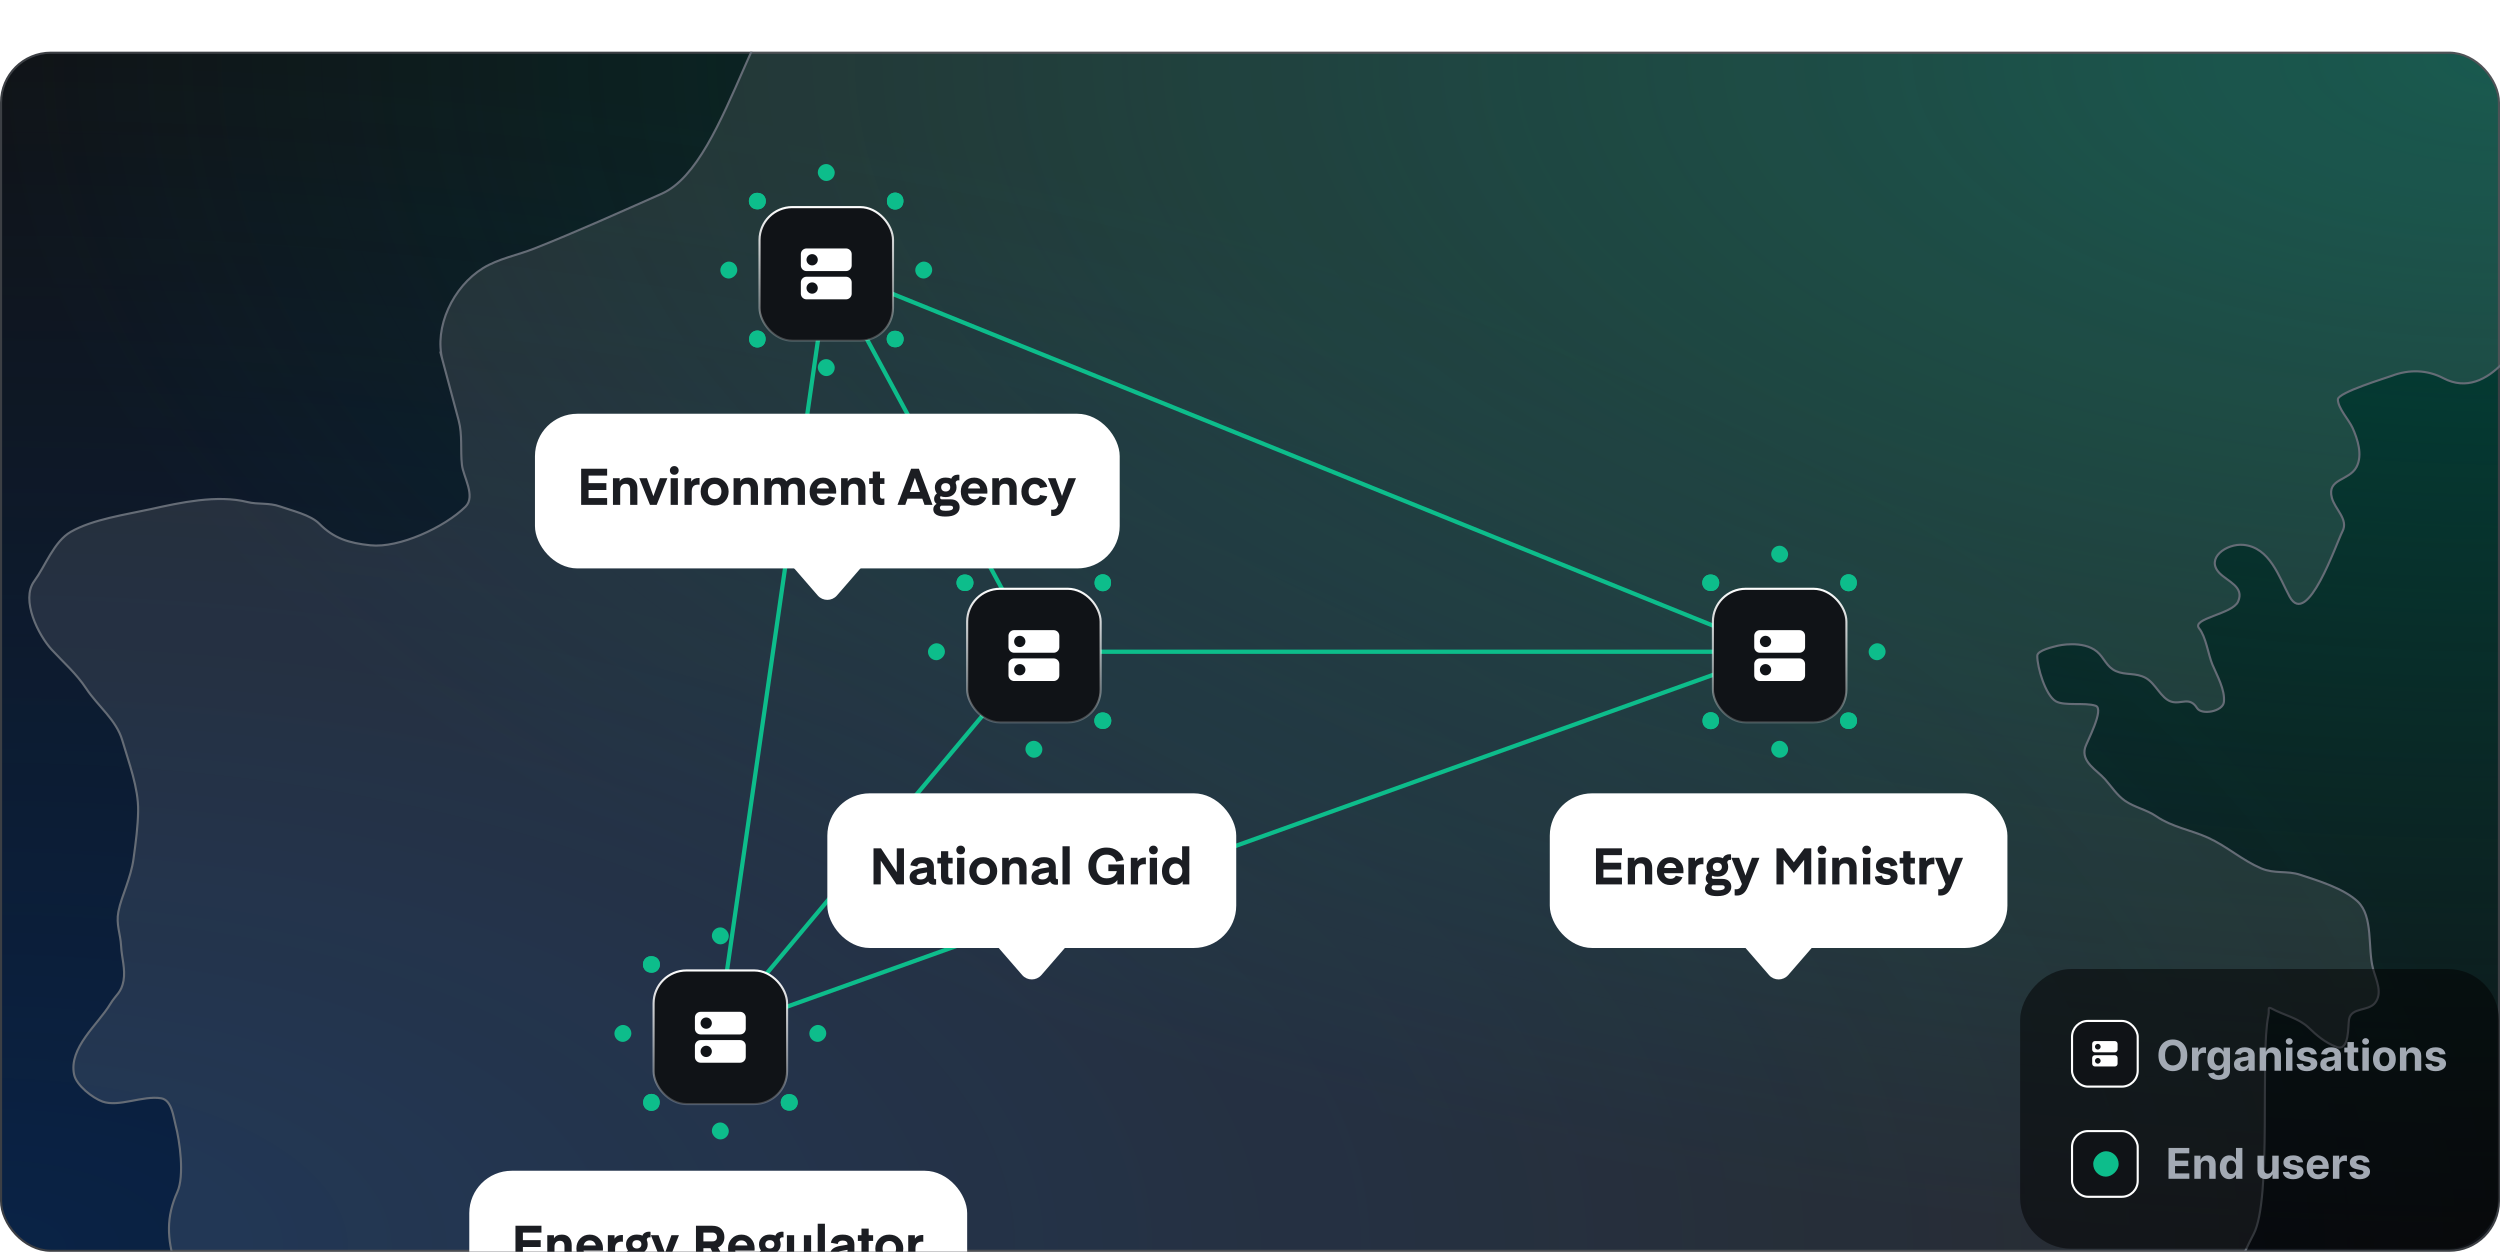 <svg width="1180" height="591" viewBox="0 0 1180 591" fill="none" xmlns="http://www.w3.org/2000/svg">
<g clip-path="url(#clip0_3238_9474)">
<rect x="0.5" y="24.88" width="1179" height="565.48" rx="23.5" fill="#101317"/>
<rect x="0.5" y="24.88" width="1179" height="565.48" rx="23.5" fill="url(#paint0_radial_3238_9474)"/>
<rect x="0.5" y="24.88" width="1179" height="565.48" rx="23.5" fill="url(#paint1_radial_3238_9474)"/>
<rect x="0.5" y="24.88" width="1179" height="565.48" rx="23.5" stroke="#3C3F44"/>
<g clip-path="url(#clip1_3238_9474)">
<path d="M216.508 198.501L208.899 170.103C204.718 154.499 213.834 135.295 227.976 126.562C235.187 122.108 244.404 120.401 252.24 117.293C272.517 109.252 292.389 100.26 312.332 91.43C345.03 76.954 357.545 -14.646 391.605 -25.876L1162.5 -145.61L1197.82 142.698C1192.41 159.515 1174.64 189.734 1153.31 178.528C1145.65 174.503 1137.11 174.299 1129.01 177.352C1126.22 178.406 1103.54 185.232 1103.48 188.497C1103.42 192.53 1108.77 198.311 1110.37 201.869C1112.79 207.238 1115.28 214.745 1112.27 220.422C1108.73 227.089 1098.18 225.785 1100.65 234.989C1102.1 240.406 1108.58 245.128 1105.65 250.788C1102.71 256.449 1089.04 296.917 1080.7 281.607C1075.7 272.423 1071.41 258.324 1058.86 257.176C1050.87 256.445 1040.85 263.525 1047.6 270.494C1051.46 274.483 1059.52 276.985 1056.36 283.979C1053.68 289.905 1034.17 291.872 1037.99 296.588C1041.24 300.616 1042.28 308.93 1044.25 313.663C1046.39 318.8 1050.3 325.516 1049.68 331.346C1049.21 335.841 1039.16 337.68 1037 334.207C1033.46 328.519 1029.51 332.65 1024.81 331.171C1019.95 329.641 1017.45 322.517 1012.73 319.956C1008.08 317.425 1003.3 318.784 998.743 316.788C994.225 314.808 993.162 310.349 989.727 307.521C983.037 302.014 971.312 304.769 971.312 304.769C969.328 305.299 961.638 306.889 961.595 309.525C961.507 314.83 965.47 328.19 970.348 331.006C974.414 333.354 984.146 331.435 989.131 333.121C993.457 334.585 984.946 350.209 984.186 352.816C982.19 359.658 989.703 363.442 993.586 367.821C996.568 371.184 999.242 375.389 1003 377.982C1007.53 381.111 1013.2 382.15 1017.8 385.315C1025.09 390.337 1034.2 391.775 1042.17 395.386C1051.02 399.394 1058.38 406.093 1067.27 409.875C1073.59 412.565 1079.44 410.824 1085.76 412.913C1094.05 415.657 1106.21 419.31 1112.8 425.497C1120.32 432.554 1117.46 447.453 1120.07 457.214C1121.45 462.349 1124.84 468.789 1120.9 473.516C1117.72 477.334 1109.9 475.435 1108.77 480.995C1108.16 483.976 1109.08 496.595 1102.76 494.135C1097.34 492.029 1093.66 488.853 1089.53 484.921C1084.92 480.544 1077.91 479.109 1072.41 476.132C1069.99 474.817 1071.24 476.685 1070.67 479.367C1066.73 497.75 1072.4 565.917 1063.71 582.473C1051.97 604.811 1044.7 632.267 1027.79 651.51C1022.27 657.786 1013.52 661.031 1005.32 661.757C947.185 666.904 889.183 671.727 832.146 684.948C809.092 690.292 786.382 691.741 762.977 694.719C753.648 695.907 743.183 698.46 734.69 702.453C733.966 702.793 726.775 706.566 728.413 708.285C729.443 709.366 735.866 710.078 733.195 712.077C723.891 719.037 695.049 673.476 683.627 676.536C673.245 679.318 673.142 694.435 663.409 697.172C651.84 700.425 639.57 705.698 627.519 702.638C619.949 700.716 614.113 699.22 606.842 696.035C605.107 695.274 603.9 691.94 602.766 690.286C599.081 684.914 594.828 680.391 590.329 675.71C580.066 665.033 569.43 655.602 557.063 647.654C546.307 640.742 533.759 648.442 523.563 639.952C519.064 636.205 515.007 631.549 510.641 627.581C502.916 620.561 493.584 617.067 485.061 612.146C474.989 606.331 469.152 609.209 464.581 618.325C455.537 636.359 426.584 626.415 417.009 640.142C414.49 643.751 409.666 650.89 410.911 655.533C411.784 658.792 414.039 663.346 413.205 666.678C411.441 673.723 404.171 679.163 397.925 682.225C389.98 686.119 380.654 682.453 375.339 690.583C363.173 709.188 364.283 734.935 349.937 752.113C342.214 761.361 337.674 781.685 325.242 785.017C317.076 787.205 306.445 797.239 301.838 785.446C298.573 777.088 287.681 776.558 284.687 767.906C280.676 756.312 271.44 754.924 261.81 749.364C258.839 747.648 251.059 747.613 249.415 745.845C246.729 742.954 243.618 741.801 241.019 739.178C239.412 737.557 233.18 740.334 232.39 737.955C231.024 733.839 230.994 729.299 227.833 726.11C225.407 723.663 218.112 720.387 214.606 719.201C207.561 716.818 206.637 718.654 203.048 723.681C197.405 731.585 198.019 739.199 189.76 745.227C183.246 749.981 169.084 753.658 161.482 749.269C158.775 747.706 155.684 746.648 152.984 745.09C151.263 744.096 145.804 742.371 144.744 741.302C142.448 738.986 140.197 738.795 141.934 734.83C142.897 732.631 144.701 728.432 144.74 726.085C144.907 716.002 144.337 703.642 141.693 693.775C139.419 685.286 135.169 679.482 129.741 672.689C118.984 659.228 111.843 643.578 102.191 628.959C94.433 617.211 86.863 611.104 82.636 596.999C78.9 584.536 78.326 574.522 83.713 562.584C87.129 555.017 84.863 538.475 82.858 530.993C81.829 527.152 81.106 519.178 76.019 518.376C67.329 517.006 56.044 522.682 48.383 519.94C43.669 518.252 36.036 512.245 34.987 507.235C32.329 494.531 46.161 483.671 52.039 473.92C54.786 469.363 57.291 468.58 58.301 462.865C59.273 457.358 57.431 452.067 57.162 446.568C56.877 440.73 54.706 436.415 55.88 430.31C56.673 426.188 58.219 422.431 59.553 418.489C60.959 414.333 62.392 410.002 63.024 405.338L63.105 404.74C64.093 397.45 65.079 390.174 65.201 382.772C65.382 371.833 60.797 359.962 57.725 349.42C54.92 339.795 46.138 333.234 40.747 325.07C35.972 317.838 30.123 312.85 24.446 306.687C18.213 299.919 9.649 283.168 16.158 274.321C21.375 267.229 25.481 255.558 33.432 251.015C43.812 245.084 59.263 242.93 70.927 240.353C85.172 237.207 102.526 233.389 116.829 236.97C121.741 238.2 126.917 237.17 132.225 239.07C137.826 241.075 146.523 242.978 150.695 247.187C157.672 254.227 164.758 256.318 174.872 257.388C188.243 258.802 209.827 248.945 219.713 239.147C224.68 234.224 218.646 225.004 218.03 219.384C217.268 212.435 218.32 205.265 216.508 198.501Z" fill="white" fill-opacity="0.1"/>
<path d="M207.861 166.231L208.899 170.103M208.899 170.103L216.508 198.501C218.32 205.265 217.268 212.435 218.03 219.384C218.646 225.004 224.68 234.224 219.713 239.147C209.827 248.945 188.243 258.802 174.872 257.388C164.758 256.318 157.672 254.227 150.695 247.187C146.523 242.978 137.826 241.075 132.225 239.07C126.917 237.17 121.741 238.2 116.829 236.97C102.526 233.389 85.172 237.207 70.927 240.353C59.263 242.93 43.812 245.084 33.432 251.015C25.481 255.558 21.375 267.229 16.158 274.321C9.649 283.168 18.213 299.919 24.446 306.687C30.123 312.85 35.972 317.838 40.747 325.07C46.138 333.234 54.92 339.795 57.725 349.42C60.797 359.962 65.382 371.833 65.201 382.772C65.079 390.174 64.093 397.45 63.105 404.74L63.024 405.338C62.392 410.002 60.959 414.333 59.553 418.489C58.219 422.431 56.673 426.188 55.88 430.31C54.706 436.415 56.877 440.73 57.162 446.568C57.431 452.067 59.273 457.358 58.301 462.865C57.291 468.58 54.786 469.363 52.039 473.92C46.161 483.671 32.329 494.531 34.987 507.235C36.036 512.245 43.669 518.252 48.383 519.94C56.044 522.682 67.329 517.006 76.019 518.376C81.106 519.178 81.829 527.152 82.858 530.993C84.863 538.475 87.129 555.017 83.713 562.584C78.326 574.522 78.9 584.536 82.636 596.999C86.863 611.104 94.433 617.211 102.191 628.959C111.843 643.578 118.984 659.228 129.741 672.689C135.169 679.482 139.419 685.286 141.693 693.775C144.337 703.642 144.907 716.002 144.74 726.085C144.701 728.432 142.897 732.631 141.934 734.83C140.197 738.795 142.448 738.986 144.744 741.302C145.804 742.371 151.263 744.096 152.984 745.09C155.684 746.648 158.775 747.706 161.482 749.269C169.084 753.658 183.246 749.981 189.76 745.227C198.019 739.199 197.405 731.585 203.048 723.681C206.637 718.654 207.561 716.818 214.606 719.201C218.112 720.387 225.407 723.663 227.833 726.11C230.994 729.299 231.024 733.839 232.39 737.955C233.18 740.334 239.412 737.557 241.019 739.178C243.618 741.801 246.729 742.954 249.415 745.845C251.059 747.613 258.839 747.648 261.81 749.364C271.44 754.924 280.676 756.312 284.687 767.906C287.681 776.558 298.573 777.088 301.838 785.446C306.445 797.239 317.076 787.205 325.242 785.017C337.674 781.685 342.214 761.361 349.937 752.113C364.283 734.935 363.173 709.188 375.339 690.583C380.654 682.453 389.98 686.119 397.925 682.225C404.171 679.163 411.441 673.723 413.205 666.678C414.039 663.346 411.784 658.792 410.911 655.533C409.666 650.89 414.49 643.751 417.009 640.142C426.584 626.415 455.537 636.359 464.581 618.325C469.152 609.209 474.989 606.331 485.061 612.146C493.584 617.067 502.916 620.561 510.641 627.581C515.007 631.549 519.064 636.205 523.563 639.952C533.759 648.442 546.307 640.742 557.063 647.654C569.43 655.602 580.066 665.033 590.329 675.71C594.828 680.391 599.081 684.914 602.766 690.286C603.9 691.94 605.107 695.274 606.842 696.035C614.113 699.22 619.949 700.716 627.519 702.638C639.57 705.698 651.84 700.425 663.409 697.172C673.142 694.435 673.245 679.318 683.627 676.536C695.049 673.476 723.891 719.037 733.195 712.077C735.866 710.078 729.443 709.366 728.413 708.285C726.775 706.566 733.966 702.793 734.69 702.453C743.183 698.46 753.648 695.907 762.977 694.719C786.382 691.741 809.092 690.292 832.146 684.948C889.183 671.727 947.185 666.904 1005.32 661.757C1013.52 661.031 1022.27 657.786 1027.79 651.51C1044.7 632.267 1051.97 604.811 1063.71 582.473C1072.4 565.917 1066.73 497.75 1070.67 479.367C1071.24 476.685 1069.99 474.817 1072.41 476.132C1077.91 479.109 1084.92 480.544 1089.53 484.921C1093.66 488.853 1097.34 492.029 1102.76 494.135C1109.08 496.595 1108.16 483.976 1108.77 480.995C1109.9 475.435 1117.72 477.334 1120.9 473.516C1124.84 468.789 1121.45 462.349 1120.07 457.214C1117.46 447.453 1120.32 432.554 1112.8 425.497C1106.21 419.31 1094.05 415.657 1085.76 412.913C1079.44 410.824 1073.59 412.565 1067.27 409.875C1058.38 406.093 1051.02 399.394 1042.17 395.386C1034.2 391.775 1025.09 390.337 1017.8 385.315C1013.2 382.15 1007.53 381.111 1003 377.982C999.242 375.389 996.568 371.184 993.586 367.821C989.703 363.442 982.19 359.658 984.186 352.816C984.946 350.209 993.457 334.585 989.131 333.121C984.146 331.435 974.414 333.354 970.348 331.006C965.47 328.19 961.507 314.83 961.595 309.525C961.638 306.889 969.328 305.299 971.312 304.769C971.312 304.769 983.037 302.014 989.727 307.521C993.162 310.349 994.225 314.808 998.743 316.788C1003.3 318.784 1008.08 317.425 1012.73 319.956C1017.45 322.517 1019.95 329.641 1024.81 331.171C1029.51 332.65 1033.46 328.519 1037 334.207C1039.16 337.68 1049.21 335.841 1049.68 331.346C1050.3 325.516 1046.39 318.8 1044.25 313.663C1042.28 308.93 1041.24 300.616 1037.99 296.588C1034.17 291.872 1053.68 289.905 1056.36 283.979C1059.52 276.985 1051.46 274.483 1047.6 270.494C1040.85 263.525 1050.87 256.445 1058.86 257.176C1071.41 258.324 1075.7 272.423 1080.7 281.607C1089.04 296.917 1102.71 256.449 1105.65 250.788C1108.58 245.128 1102.1 240.406 1100.65 234.989C1098.18 225.785 1108.73 227.089 1112.27 220.422C1115.28 214.745 1112.79 207.238 1110.37 201.869C1108.77 198.311 1103.42 192.53 1103.48 188.497C1103.54 185.232 1126.22 178.406 1129.01 177.352C1137.11 174.299 1145.65 174.503 1153.31 178.528C1174.64 189.734 1192.41 159.515 1197.82 142.698L1162.5 -145.61L391.605 -25.876C357.545 -14.646 345.03 76.954 312.332 91.43C292.389 100.26 272.517 109.252 252.24 117.293C244.404 120.401 235.187 122.108 227.976 126.562C213.834 135.295 204.718 154.499 208.899 170.103Z" stroke="#656C76" stroke-linecap="round"/>
</g>
<rect width="226" height="132" rx="24" transform="matrix(1 0 0 -1 953.5 589.38)" fill="black" fill-opacity="0.5"/>
<rect x="978" y="533.88" width="31" height="31" rx="7.5" fill="#101317"/>
<rect x="978" y="533.88" width="31" height="31" rx="7.5" stroke="white" style="mix-blend-mode:overlay"/>
<rect x="1000" y="543.38" width="12" height="12" rx="6" transform="rotate(90 1000 543.38)" fill="#0DBD8B"/>
<path d="M1023.54 556.38V541.834H1033.34V544.37H1026.62V547.836H1032.84V550.371H1026.62V553.844H1033.37V556.38H1023.54ZM1038.76 550.073V556.38H1035.73V545.471H1038.62V547.395H1038.74C1038.99 546.761 1039.39 546.259 1039.96 545.89C1040.53 545.516 1041.22 545.329 1042.03 545.329C1042.78 545.329 1043.44 545.494 1044.01 545.826C1044.57 546.157 1045.01 546.631 1045.32 547.246C1045.63 547.857 1045.79 548.586 1045.79 549.434V556.38H1042.76V549.973C1042.77 549.306 1042.6 548.785 1042.25 548.411C1041.91 548.032 1041.43 547.843 1040.83 547.843C1040.42 547.843 1040.06 547.93 1039.75 548.105C1039.44 548.281 1039.2 548.536 1039.02 548.873C1038.85 549.204 1038.76 549.604 1038.76 550.073ZM1052.19 556.557C1051.37 556.557 1050.61 556.344 1049.94 555.918C1049.28 555.487 1048.74 554.855 1048.35 554.022C1047.96 553.184 1047.77 552.156 1047.77 550.939C1047.77 549.689 1047.97 548.65 1048.37 547.821C1048.78 546.988 1049.31 546.365 1049.98 545.954C1050.65 545.537 1051.39 545.329 1052.19 545.329C1052.8 545.329 1053.31 545.433 1053.71 545.641C1054.13 545.845 1054.46 546.1 1054.71 546.408C1054.96 546.711 1055.16 547.009 1055.29 547.303H1055.38V541.834H1058.4V556.38H1055.42V554.632H1055.29C1055.15 554.936 1054.95 555.236 1054.69 555.534C1054.43 555.828 1054.1 556.072 1053.69 556.266C1053.28 556.46 1052.78 556.557 1052.19 556.557ZM1053.15 554.15C1053.64 554.15 1054.05 554.017 1054.39 553.752C1054.73 553.482 1054.99 553.105 1055.17 552.623C1055.35 552.14 1055.45 551.574 1055.45 550.925C1055.45 550.276 1055.36 549.713 1055.18 549.235C1055 548.757 1054.74 548.387 1054.4 548.127C1054.05 547.866 1053.64 547.736 1053.15 547.736C1052.66 547.736 1052.24 547.871 1051.9 548.141C1051.55 548.411 1051.3 548.785 1051.12 549.263C1050.95 549.741 1050.86 550.295 1050.86 550.925C1050.86 551.56 1050.95 552.121 1051.12 552.608C1051.3 553.091 1051.56 553.47 1051.9 553.745C1052.24 554.015 1052.66 554.15 1053.15 554.15ZM1072.51 551.735V545.471H1075.54V556.38H1072.63V554.398H1072.52C1072.27 555.037 1071.86 555.551 1071.29 555.939C1070.72 556.328 1070.03 556.522 1069.21 556.522C1068.48 556.522 1067.84 556.356 1067.29 556.025C1066.73 555.693 1066.3 555.222 1065.99 554.611C1065.68 554 1065.52 553.269 1065.52 552.417V545.471H1068.54V551.877C1068.55 552.521 1068.72 553.03 1069.06 553.404C1069.4 553.778 1069.86 553.965 1070.43 553.965C1070.8 553.965 1071.14 553.882 1071.46 553.716C1071.77 553.546 1072.03 553.295 1072.22 552.963C1072.42 552.632 1072.52 552.222 1072.51 551.735ZM1087.04 548.581L1084.27 548.752C1084.22 548.515 1084.12 548.302 1083.96 548.113C1083.8 547.918 1083.6 547.765 1083.34 547.651C1083.09 547.533 1082.79 547.473 1082.44 547.473C1081.97 547.473 1081.58 547.573 1081.25 547.772C1080.93 547.966 1080.77 548.226 1080.77 548.553C1080.77 548.813 1080.88 549.034 1081.08 549.213C1081.29 549.393 1081.65 549.538 1082.16 549.647L1084.13 550.044C1085.19 550.262 1085.98 550.613 1086.5 551.096C1087.02 551.579 1087.28 552.213 1087.28 552.999C1087.28 553.714 1087.07 554.341 1086.65 554.881C1086.24 555.421 1085.66 555.842 1084.93 556.145C1084.21 556.444 1083.37 556.593 1082.43 556.593C1080.98 556.593 1079.83 556.292 1078.97 555.691C1078.12 555.085 1077.62 554.261 1077.48 553.219L1080.45 553.063C1080.54 553.503 1080.76 553.839 1081.11 554.071C1081.45 554.299 1081.89 554.412 1082.43 554.412C1082.96 554.412 1083.39 554.311 1083.71 554.107C1084.04 553.899 1084.2 553.631 1084.21 553.304C1084.2 553.03 1084.09 552.805 1083.86 552.63C1083.63 552.45 1083.28 552.312 1082.81 552.218L1080.92 551.841C1079.86 551.628 1079.06 551.259 1078.54 550.733C1078.03 550.208 1077.77 549.538 1077.77 548.723C1077.77 548.023 1077.96 547.419 1078.34 546.912C1078.72 546.406 1079.26 546.015 1079.95 545.74C1080.64 545.466 1081.46 545.329 1082.39 545.329C1083.77 545.329 1084.85 545.62 1085.64 546.202C1086.44 546.784 1086.9 547.578 1087.04 548.581ZM1094.16 556.593C1093.04 556.593 1092.07 556.365 1091.26 555.911C1090.46 555.452 1089.84 554.803 1089.4 553.965C1088.97 553.122 1088.75 552.125 1088.75 550.975C1088.75 549.853 1088.97 548.868 1089.4 548.02C1089.84 547.173 1090.45 546.512 1091.24 546.039C1092.04 545.565 1092.97 545.329 1094.04 545.329C1094.76 545.329 1095.43 545.445 1096.05 545.677C1096.68 545.904 1097.22 546.247 1097.68 546.706C1098.15 547.166 1098.52 547.743 1098.78 548.439C1099.04 549.131 1099.17 549.94 1099.17 550.868V551.699H1089.96V549.824H1096.32C1096.32 549.389 1096.23 549.003 1096.04 548.667C1095.85 548.33 1095.58 548.068 1095.25 547.878C1094.92 547.684 1094.53 547.587 1094.09 547.587C1093.63 547.587 1093.22 547.694 1092.87 547.907C1092.52 548.115 1092.24 548.397 1092.04 548.752C1091.85 549.102 1091.74 549.493 1091.74 549.924V551.706C1091.74 552.246 1091.84 552.712 1092.04 553.105C1092.24 553.498 1092.53 553.802 1092.9 554.015C1093.27 554.228 1093.7 554.334 1094.21 554.334C1094.55 554.334 1094.86 554.287 1095.13 554.192C1095.41 554.097 1095.65 553.955 1095.85 553.766C1096.05 553.577 1096.2 553.345 1096.31 553.07L1099.1 553.255C1098.96 553.927 1098.67 554.514 1098.23 555.016C1097.8 555.513 1097.23 555.901 1096.54 556.181C1095.85 556.455 1095.06 556.593 1094.16 556.593ZM1101.14 556.38V545.471H1104.08V547.374H1104.19C1104.39 546.697 1104.72 546.186 1105.19 545.84C1105.66 545.489 1106.2 545.314 1106.81 545.314C1106.96 545.314 1107.13 545.324 1107.3 545.343C1107.48 545.362 1107.63 545.388 1107.76 545.421V548.105C1107.62 548.063 1107.42 548.025 1107.17 547.992C1106.92 547.959 1106.69 547.942 1106.48 547.942C1106.04 547.942 1105.64 548.039 1105.29 548.233C1104.95 548.423 1104.67 548.688 1104.47 549.029C1104.27 549.37 1104.17 549.763 1104.17 550.208V556.38H1101.14ZM1118.4 548.581L1115.63 548.752C1115.59 548.515 1115.48 548.302 1115.33 548.113C1115.17 547.918 1114.97 547.765 1114.71 547.651C1114.46 547.533 1114.16 547.473 1113.81 547.473C1113.34 547.473 1112.94 547.573 1112.62 547.772C1112.3 547.966 1112.14 548.226 1112.14 548.553C1112.14 548.813 1112.24 549.034 1112.45 549.213C1112.66 549.393 1113.02 549.538 1113.52 549.647L1115.5 550.044C1116.56 550.262 1117.35 550.613 1117.87 551.096C1118.39 551.579 1118.65 552.213 1118.65 552.999C1118.65 553.714 1118.44 554.341 1118.02 554.881C1117.6 555.421 1117.03 555.842 1116.3 556.145C1115.58 556.444 1114.74 556.593 1113.79 556.593C1112.35 556.593 1111.2 556.292 1110.34 555.691C1109.49 555.085 1108.99 554.261 1108.84 553.219L1111.82 553.063C1111.91 553.503 1112.13 553.839 1112.47 554.071C1112.82 554.299 1113.26 554.412 1113.8 554.412C1114.33 554.412 1114.76 554.311 1115.08 554.107C1115.41 553.899 1115.57 553.631 1115.58 553.304C1115.57 553.03 1115.46 552.805 1115.23 552.63C1115 552.45 1114.65 552.312 1114.18 552.218L1112.29 551.841C1111.22 551.628 1110.43 551.259 1109.91 550.733C1109.39 550.208 1109.13 549.538 1109.13 548.723C1109.13 548.023 1109.32 547.419 1109.7 546.912C1110.09 546.406 1110.62 546.015 1111.32 545.74C1112.01 545.466 1112.83 545.329 1113.76 545.329C1115.14 545.329 1116.22 545.62 1117.01 546.202C1117.81 546.784 1118.27 547.578 1118.4 548.581Z" fill="#A3AAB4"/>
<rect x="978" y="481.88" width="31" height="31" rx="7.5" fill="#101317"/>
<rect x="978" y="481.88" width="31" height="31" rx="7.5" stroke="white" style="mix-blend-mode:overlay"/>
<path d="M988.833 498.547H998.167C998.624 498.547 999 498.923 999 499.38V502.047C999 502.504 998.624 502.88 998.167 502.88H988.833C988.376 502.88 988 502.504 988 502.047V499.38C988 498.923 988.376 498.547 988.833 498.547ZM988.333 500.713C988.333 501.723 989.157 502.547 990.167 502.547C991.176 502.547 992 501.723 992 500.713C992 499.704 991.176 498.88 990.167 498.88C989.157 498.88 988.333 499.704 988.333 500.713ZM988.833 491.88H998.167C998.624 491.88 999 492.256 999 492.713V495.38C999 495.837 998.624 496.213 998.167 496.213H988.833C988.376 496.213 988 495.837 988 495.38V492.713C988 492.256 988.376 491.88 988.833 491.88ZM988.333 494.047C988.333 495.056 989.157 495.88 990.167 495.88C991.176 495.88 992 495.056 992 494.047C992 493.037 991.176 492.213 990.167 492.213C989.157 492.213 988.333 493.037 988.333 494.047Z" fill="white"/>
<path d="M988.833 498.547H998.167C998.624 498.547 999 498.923 999 499.38V502.047C999 502.504 998.624 502.88 998.167 502.88H988.833C988.376 502.88 988 502.504 988 502.047V499.38C988 498.923 988.376 498.547 988.833 498.547ZM988.333 500.713C988.333 501.723 989.157 502.547 990.167 502.547C991.176 502.547 992 501.723 992 500.713C992 499.704 991.176 498.88 990.167 498.88C989.157 498.88 988.333 499.704 988.333 500.713ZM988.833 491.88H998.167C998.624 491.88 999 492.256 999 492.713V495.38C999 495.837 998.624 496.213 998.167 496.213H988.833C988.376 496.213 988 495.837 988 495.38V492.713C988 492.256 988.376 491.88 988.833 491.88ZM988.333 494.047C988.333 495.056 989.157 495.88 990.167 495.88C991.176 495.88 992 495.056 992 494.047C992 493.037 991.176 492.213 990.167 492.213C989.157 492.213 988.333 493.037 988.333 494.047Z" stroke="white" style="mix-blend-mode:overlay"/>
<path d="M1032.4 498.107C1032.4 499.693 1032.1 501.043 1031.5 502.155C1030.9 503.268 1030.09 504.118 1029.06 504.705C1028.03 505.287 1026.87 505.579 1025.59 505.579C1024.3 505.579 1023.14 505.285 1022.11 504.698C1021.08 504.111 1020.27 503.261 1019.67 502.148C1019.08 501.035 1018.78 499.688 1018.78 498.107C1018.78 496.521 1019.08 495.171 1019.67 494.059C1020.27 492.946 1021.08 492.098 1022.11 491.516C1023.14 490.929 1024.3 490.635 1025.59 490.635C1026.87 490.635 1028.03 490.929 1029.06 491.516C1030.09 492.098 1030.9 492.946 1031.5 494.059C1032.1 495.171 1032.4 496.521 1032.4 498.107ZM1029.28 498.107C1029.28 497.079 1029.13 496.213 1028.82 495.507C1028.52 494.802 1028.09 494.267 1027.54 493.902C1026.98 493.538 1026.33 493.355 1025.59 493.355C1024.85 493.355 1024.2 493.538 1023.64 493.902C1023.09 494.267 1022.66 494.802 1022.35 495.507C1022.05 496.213 1021.9 497.079 1021.9 498.107C1021.9 499.134 1022.05 500.001 1022.35 500.706C1022.66 501.412 1023.09 501.947 1023.64 502.311C1024.2 502.676 1024.85 502.858 1025.59 502.858C1026.33 502.858 1026.98 502.676 1027.54 502.311C1028.09 501.947 1028.52 501.412 1028.82 500.706C1029.13 500.001 1029.28 499.134 1029.28 498.107ZM1034.62 505.38V494.471H1037.55V496.374H1037.67C1037.87 495.697 1038.2 495.186 1038.67 494.84C1039.14 494.489 1039.68 494.314 1040.29 494.314C1040.44 494.314 1040.6 494.324 1040.78 494.343C1040.95 494.362 1041.11 494.388 1041.24 494.421V497.105C1041.1 497.063 1040.9 497.025 1040.65 496.992C1040.4 496.959 1040.17 496.942 1039.96 496.942C1039.52 496.942 1039.12 497.039 1038.77 497.233C1038.42 497.423 1038.15 497.688 1037.95 498.029C1037.75 498.37 1037.65 498.763 1037.65 499.208V505.38H1034.62ZM1047.21 509.698C1046.23 509.698 1045.39 509.563 1044.69 509.293C1043.99 509.028 1043.44 508.666 1043.03 508.206C1042.62 507.747 1042.35 507.231 1042.23 506.658L1045.02 506.282C1045.11 506.499 1045.24 506.703 1045.43 506.892C1045.61 507.082 1045.86 507.233 1046.16 507.347C1046.47 507.465 1046.84 507.525 1047.28 507.525C1047.94 507.525 1048.48 507.364 1048.91 507.042C1049.34 506.724 1049.56 506.192 1049.56 505.444V503.448H1049.43C1049.3 503.751 1049.1 504.037 1048.83 504.307C1048.57 504.577 1048.23 504.797 1047.81 504.968C1047.39 505.138 1046.89 505.223 1046.32 505.223C1045.5 505.223 1044.75 505.034 1044.08 504.655C1043.41 504.272 1042.88 503.687 1042.48 502.901C1042.09 502.11 1041.89 501.111 1041.89 499.904C1041.89 498.668 1042.09 497.636 1042.5 496.807C1042.9 495.979 1043.43 495.358 1044.1 494.946C1044.77 494.534 1045.51 494.329 1046.31 494.329C1046.92 494.329 1047.43 494.433 1047.84 494.641C1048.26 494.845 1048.59 495.1 1048.84 495.408C1049.09 495.711 1049.29 496.009 1049.43 496.303H1049.54V494.471H1052.55V505.486C1052.55 506.414 1052.32 507.191 1051.86 507.816C1051.41 508.441 1050.78 508.909 1049.97 509.222C1049.17 509.539 1048.25 509.698 1047.21 509.698ZM1047.28 502.951C1047.76 502.951 1048.18 502.83 1048.51 502.588C1048.85 502.342 1049.11 501.992 1049.29 501.537C1049.48 501.078 1049.57 500.529 1049.57 499.89C1049.57 499.25 1049.48 498.696 1049.3 498.228C1049.12 497.754 1048.86 497.387 1048.52 497.127C1048.18 496.866 1047.76 496.736 1047.28 496.736C1046.78 496.736 1046.36 496.871 1046.02 497.141C1045.68 497.406 1045.42 497.775 1045.24 498.249C1045.07 498.722 1044.98 499.269 1044.98 499.89C1044.98 500.519 1045.07 501.064 1045.24 501.523C1045.42 501.978 1045.68 502.33 1046.02 502.581C1046.36 502.828 1046.78 502.951 1047.28 502.951ZM1058.06 505.586C1057.37 505.586 1056.75 505.465 1056.2 505.223C1055.66 504.977 1055.23 504.615 1054.91 504.137C1054.6 503.654 1054.44 503.052 1054.44 502.333C1054.44 501.727 1054.55 501.218 1054.78 500.806C1055 500.394 1055.3 500.062 1055.69 499.811C1056.07 499.561 1056.5 499.371 1056.99 499.243C1057.48 499.115 1058 499.025 1058.54 498.973C1059.17 498.907 1059.69 498.846 1060.07 498.789C1060.46 498.727 1060.74 498.637 1060.92 498.519C1061.09 498.4 1061.18 498.225 1061.18 497.993V497.951C1061.18 497.501 1061.04 497.153 1060.76 496.907C1060.48 496.66 1060.08 496.537 1059.56 496.537C1059.02 496.537 1058.59 496.658 1058.26 496.9C1057.94 497.136 1057.73 497.435 1057.62 497.794L1054.83 497.567C1054.97 496.904 1055.25 496.331 1055.66 495.848C1056.08 495.361 1056.62 494.987 1057.28 494.726C1057.94 494.461 1058.71 494.329 1059.58 494.329C1060.18 494.329 1060.76 494.4 1061.32 494.542C1061.88 494.684 1062.37 494.904 1062.8 495.202C1063.24 495.5 1063.58 495.884 1063.83 496.353C1064.08 496.817 1064.21 497.373 1064.21 498.022V505.38H1061.34V503.867H1061.25C1061.08 504.208 1060.84 504.508 1060.55 504.769C1060.26 505.025 1059.9 505.226 1059.49 505.373C1059.08 505.515 1058.6 505.586 1058.06 505.586ZM1058.93 503.498C1059.38 503.498 1059.77 503.41 1060.11 503.235C1060.45 503.055 1060.72 502.813 1060.91 502.51C1061.11 502.207 1061.2 501.864 1061.2 501.48V500.323C1061.11 500.384 1060.98 500.441 1060.81 500.493C1060.65 500.541 1060.47 500.586 1060.27 500.628C1060.06 500.666 1059.86 500.702 1059.66 500.735C1059.45 500.763 1059.27 500.789 1059.1 500.813C1058.75 500.865 1058.44 500.948 1058.17 501.061C1057.91 501.175 1057.7 501.329 1057.55 501.523C1057.41 501.712 1057.33 501.949 1057.33 502.233C1057.33 502.645 1057.48 502.96 1057.78 503.178C1058.08 503.391 1058.47 503.498 1058.93 503.498ZM1069.58 499.073V505.38H1066.56V494.471H1069.44V496.395H1069.57C1069.81 495.761 1070.21 495.259 1070.78 494.89C1071.35 494.516 1072.04 494.329 1072.85 494.329C1073.61 494.329 1074.27 494.494 1074.83 494.826C1075.39 495.157 1075.83 495.631 1076.14 496.246C1076.46 496.857 1076.61 497.586 1076.61 498.434V505.38H1073.59V498.973C1073.59 498.306 1073.42 497.785 1073.07 497.411C1072.73 497.032 1072.25 496.843 1071.65 496.843C1071.24 496.843 1070.88 496.93 1070.57 497.105C1070.26 497.281 1070.02 497.536 1069.84 497.873C1069.67 498.204 1069.59 498.604 1069.58 499.073ZM1079 505.38V494.471H1082.02V505.38H1079ZM1080.52 493.064C1080.07 493.064 1079.68 492.915 1079.36 492.617C1079.04 492.314 1078.88 491.952 1078.88 491.53C1078.88 491.114 1079.04 490.756 1079.36 490.458C1079.68 490.155 1080.07 490.003 1080.52 490.003C1080.97 490.003 1081.35 490.155 1081.67 490.458C1081.99 490.756 1082.15 491.114 1082.15 491.53C1082.15 491.952 1081.99 492.314 1081.67 492.617C1081.35 492.915 1080.97 493.064 1080.52 493.064ZM1093.52 497.581L1090.75 497.752C1090.71 497.515 1090.6 497.302 1090.45 497.113C1090.29 496.918 1090.08 496.765 1089.83 496.651C1089.58 496.533 1089.28 496.473 1088.93 496.473C1088.46 496.473 1088.06 496.573 1087.74 496.772C1087.42 496.966 1087.26 497.226 1087.26 497.553C1087.26 497.813 1087.36 498.034 1087.57 498.213C1087.78 498.393 1088.14 498.538 1088.64 498.647L1090.62 499.044C1091.68 499.262 1092.47 499.613 1092.99 500.096C1093.51 500.579 1093.77 501.213 1093.77 501.999C1093.77 502.714 1093.56 503.341 1093.14 503.881C1092.72 504.421 1092.15 504.842 1091.42 505.145C1090.7 505.444 1089.86 505.593 1088.91 505.593C1087.47 505.593 1086.32 505.292 1085.46 504.691C1084.61 504.085 1084.11 503.261 1083.96 502.219L1086.94 502.063C1087.03 502.503 1087.25 502.839 1087.59 503.071C1087.94 503.299 1088.38 503.412 1088.92 503.412C1089.45 503.412 1089.88 503.311 1090.2 503.107C1090.53 502.899 1090.69 502.631 1090.7 502.304C1090.69 502.03 1090.57 501.805 1090.35 501.63C1090.12 501.45 1089.77 501.312 1089.3 501.218L1087.41 500.841C1086.34 500.628 1085.55 500.259 1085.03 499.733C1084.51 499.208 1084.25 498.538 1084.25 497.723C1084.25 497.023 1084.44 496.419 1084.82 495.912C1085.21 495.406 1085.74 495.015 1086.43 494.74C1087.13 494.466 1087.94 494.329 1088.88 494.329C1090.26 494.329 1091.34 494.62 1092.13 495.202C1092.93 495.784 1093.39 496.578 1093.52 497.581ZM1098.79 505.586C1098.09 505.586 1097.47 505.465 1096.93 505.223C1096.38 504.977 1095.95 504.615 1095.63 504.137C1095.32 503.654 1095.16 503.052 1095.16 502.333C1095.16 501.727 1095.28 501.218 1095.5 500.806C1095.72 500.394 1096.02 500.062 1096.41 499.811C1096.79 499.561 1097.23 499.371 1097.71 499.243C1098.21 499.115 1098.72 499.025 1099.26 498.973C1099.9 498.907 1100.41 498.846 1100.8 498.789C1101.19 498.727 1101.47 498.637 1101.64 498.519C1101.82 498.4 1101.9 498.225 1101.9 497.993V497.951C1101.9 497.501 1101.76 497.153 1101.48 496.907C1101.2 496.66 1100.8 496.537 1100.29 496.537C1099.74 496.537 1099.31 496.658 1098.99 496.9C1098.66 497.136 1098.45 497.435 1098.35 497.794L1095.55 497.567C1095.69 496.904 1095.97 496.331 1096.39 495.848C1096.8 495.361 1097.34 494.987 1098 494.726C1098.66 494.461 1099.43 494.329 1100.3 494.329C1100.91 494.329 1101.49 494.4 1102.04 494.542C1102.6 494.684 1103.09 494.904 1103.52 495.202C1103.96 495.5 1104.3 495.884 1104.55 496.353C1104.8 496.817 1104.93 497.373 1104.93 498.022V505.38H1102.06V503.867H1101.98C1101.8 504.208 1101.57 504.508 1101.27 504.769C1100.98 505.025 1100.63 505.226 1100.21 505.373C1099.8 505.515 1099.33 505.586 1098.79 505.586ZM1099.65 503.498C1100.1 503.498 1100.49 503.41 1100.83 503.235C1101.17 503.055 1101.44 502.813 1101.63 502.51C1101.83 502.207 1101.93 501.864 1101.93 501.48V500.323C1101.83 500.384 1101.7 500.441 1101.54 500.493C1101.37 500.541 1101.19 500.586 1100.99 500.628C1100.79 500.666 1100.58 500.702 1100.38 500.735C1100.17 500.763 1099.99 500.789 1099.82 500.813C1099.47 500.865 1099.16 500.948 1098.89 501.061C1098.63 501.175 1098.42 501.329 1098.28 501.523C1098.13 501.712 1098.06 501.949 1098.06 502.233C1098.06 502.645 1098.2 502.96 1098.5 503.178C1098.81 503.391 1099.19 503.498 1099.65 503.498ZM1113.08 494.471V496.743H1106.51V494.471H1113.08ZM1108 491.857H1111.03V502.027C1111.03 502.307 1111.07 502.525 1111.16 502.681C1111.24 502.832 1111.36 502.939 1111.51 503C1111.67 503.062 1111.85 503.093 1112.05 503.093C1112.19 503.093 1112.33 503.081 1112.48 503.057C1112.62 503.029 1112.73 503.007 1112.8 502.993L1113.28 505.245C1113.13 505.292 1112.91 505.346 1112.64 505.408C1112.37 505.474 1112.03 505.515 1111.64 505.529C1110.91 505.557 1110.27 505.46 1109.72 505.238C1109.18 505.015 1108.75 504.669 1108.45 504.201C1108.15 503.732 1108 503.14 1108 502.425V491.857ZM1115.05 505.38V494.471H1118.08V505.38H1115.05ZM1116.57 493.064C1116.12 493.064 1115.74 492.915 1115.41 492.617C1115.1 492.314 1114.94 491.952 1114.94 491.53C1114.94 491.114 1115.1 490.756 1115.41 490.458C1115.74 490.155 1116.12 490.003 1116.57 490.003C1117.02 490.003 1117.4 490.155 1117.72 490.458C1118.04 490.756 1118.2 491.114 1118.2 491.53C1118.2 491.952 1118.04 492.314 1117.72 492.617C1117.4 492.915 1117.02 493.064 1116.57 493.064ZM1125.43 505.593C1124.33 505.593 1123.37 505.358 1122.57 504.89C1121.77 504.416 1121.15 503.758 1120.71 502.915C1120.28 502.068 1120.06 501.085 1120.06 499.968C1120.06 498.841 1120.28 497.856 1120.71 497.013C1121.15 496.166 1121.77 495.507 1122.57 495.039C1123.37 494.565 1124.33 494.329 1125.43 494.329C1126.53 494.329 1127.48 494.565 1128.28 495.039C1129.09 495.507 1129.71 496.166 1130.15 497.013C1130.58 497.856 1130.8 498.841 1130.8 499.968C1130.8 501.085 1130.58 502.068 1130.15 502.915C1129.71 503.758 1129.09 504.416 1128.28 504.89C1127.48 505.358 1126.53 505.593 1125.43 505.593ZM1125.44 503.249C1125.95 503.249 1126.36 503.107 1126.7 502.823C1127.04 502.534 1127.29 502.141 1127.46 501.644C1127.64 501.147 1127.72 500.581 1127.72 499.946C1127.72 499.312 1127.64 498.746 1127.46 498.249C1127.29 497.752 1127.04 497.359 1126.7 497.07C1126.36 496.781 1125.95 496.637 1125.44 496.637C1124.94 496.637 1124.51 496.781 1124.17 497.07C1123.82 497.359 1123.57 497.752 1123.39 498.249C1123.22 498.746 1123.14 499.312 1123.14 499.946C1123.14 500.581 1123.22 501.147 1123.39 501.644C1123.57 502.141 1123.82 502.534 1124.17 502.823C1124.51 503.107 1124.94 503.249 1125.44 503.249ZM1135.79 499.073V505.38H1132.77V494.471H1135.65V496.395H1135.78C1136.02 495.761 1136.42 495.259 1136.99 494.89C1137.56 494.516 1138.25 494.329 1139.06 494.329C1139.82 494.329 1140.48 494.494 1141.04 494.826C1141.6 495.157 1142.04 495.631 1142.35 496.246C1142.67 496.857 1142.82 497.586 1142.82 498.434V505.38H1139.8V498.973C1139.8 498.306 1139.63 497.785 1139.29 497.411C1138.94 497.032 1138.46 496.843 1137.86 496.843C1137.45 496.843 1137.09 496.93 1136.78 497.105C1136.47 497.281 1136.23 497.536 1136.05 497.873C1135.88 498.204 1135.8 498.604 1135.79 499.073ZM1154.28 497.581L1151.51 497.752C1151.47 497.515 1151.37 497.302 1151.21 497.113C1151.05 496.918 1150.85 496.765 1150.59 496.651C1150.34 496.533 1150.04 496.473 1149.69 496.473C1149.22 496.473 1148.82 496.573 1148.5 496.772C1148.18 496.966 1148.02 497.226 1148.02 497.553C1148.02 497.813 1148.12 498.034 1148.33 498.213C1148.54 498.393 1148.9 498.538 1149.4 498.647L1151.38 499.044C1152.44 499.262 1153.23 499.613 1153.75 500.096C1154.27 500.579 1154.53 501.213 1154.53 501.999C1154.53 502.714 1154.32 503.341 1153.9 503.881C1153.48 504.421 1152.91 504.842 1152.18 505.145C1151.46 505.444 1150.62 505.593 1149.67 505.593C1148.23 505.593 1147.08 505.292 1146.22 504.691C1145.37 504.085 1144.87 503.261 1144.72 502.219L1147.7 502.063C1147.79 502.503 1148.01 502.839 1148.35 503.071C1148.7 503.299 1149.14 503.412 1149.68 503.412C1150.21 503.412 1150.64 503.311 1150.96 503.107C1151.29 502.899 1151.45 502.631 1151.46 502.304C1151.45 502.03 1151.34 501.805 1151.11 501.63C1150.88 501.45 1150.53 501.312 1150.06 501.218L1148.17 500.841C1147.1 500.628 1146.31 500.259 1145.79 499.733C1145.27 499.208 1145.02 498.538 1145.02 497.723C1145.02 497.023 1145.21 496.419 1145.58 495.912C1145.97 495.406 1146.5 495.015 1147.2 494.74C1147.89 494.466 1148.71 494.329 1149.64 494.329C1151.02 494.329 1152.1 494.62 1152.89 495.202C1153.69 495.784 1154.15 496.578 1154.28 497.581Z" fill="#A3AAB4"/>
<path d="M338.999 486.772L838.999 307.62M338.999 486.772L488.999 307.62M338.999 486.772L390.999 126.466M838.999 307.62L390.999 126.466M838.999 307.62H488.999M390.999 126.466L488.999 307.62" stroke="#0DBD8B" stroke-width="2"/>
<g filter="url(#filter0_d_3238_9474)">
<rect x="808.5" y="276.093" width="63" height="63.054" rx="15.5" fill="#101317"/>
<rect x="808.5" y="276.093" width="63" height="63.054" rx="15.5" stroke="url(#paint2_linear_3238_9474)" style="mix-blend-mode:overlay"/>
<path d="M849.333 308.954H830.667C829.2 308.954 828 310.155 828 311.623V316.961C828 318.429 829.2 319.63 830.667 319.63H849.333C850.8 319.63 852 318.429 852 316.961V311.623C852 310.155 850.8 308.954 849.333 308.954ZM833.333 316.961C831.867 316.961 830.667 315.76 830.667 314.292C830.667 312.824 831.867 311.623 833.333 311.623C834.8 311.623 836 312.824 836 314.292C836 315.76 834.8 316.961 833.333 316.961ZM849.333 295.61H830.667C829.2 295.61 828 296.811 828 298.279V303.616C828 305.084 829.2 306.285 830.667 306.285H849.333C850.8 306.285 852 305.084 852 303.616V298.279C852 296.811 850.8 295.61 849.333 295.61ZM833.333 303.616C831.867 303.616 830.667 302.415 830.667 300.947C830.667 299.48 831.867 298.279 833.333 298.279C834.8 298.279 836 299.48 836 300.947C836 302.415 834.8 303.616 833.333 303.616Z" fill="white"/>
</g>
<rect x="836" y="349.655" width="8" height="8.007" rx="4" fill="#0DBD8B"/>
<rect x="836" y="257.577" width="8" height="8.007" rx="4" fill="#0DBD8B"/>
<rect x="889.999" y="303.616" width="8.007" height="8" rx="4" transform="rotate(90 889.999 303.616)" fill="#0DBD8B"/>
<rect width="8.003" height="8.003" rx="4.002" transform="matrix(0.707 0.707 -0.707 0.707 807.473 334.513)" fill="#0DBD8B"/>
<rect width="8.003" height="8.003" rx="4.002" transform="matrix(0.707 0.707 -0.707 0.707 872.527 269.404)" fill="#0DBD8B"/>
<rect width="8.003" height="8.003" rx="4.002" transform="matrix(-0.707 0.707 -0.707 -0.707 813.129 275.065)" fill="#0DBD8B"/>
<rect width="8.003" height="8.003" rx="4.002" transform="matrix(-0.707 0.707 -0.707 -0.707 878.183 340.174)" fill="#0DBD8B"/>
<rect width="8.003" height="8.003" rx="4.002" transform="matrix(0.707 0.707 -0.707 0.707 807.473 334.513)" fill="#0DBD8B"/>
<rect width="8.003" height="8.003" rx="4.002" transform="matrix(0.707 0.707 -0.707 0.707 872.526 269.404)" fill="#0DBD8B"/>
<rect width="8.003" height="8.003" rx="4.002" transform="matrix(-0.707 0.707 -0.707 -0.707 813.129 275.065)" fill="#0DBD8B"/>
<rect width="8.003" height="8.003" rx="4.002" transform="matrix(-0.707 0.707 -0.707 -0.707 878.183 340.174)" fill="#0DBD8B"/>
<g filter="url(#filter1_d_3238_9474)">
<rect x="308.5" y="456.245" width="63" height="63.054" rx="15.5" fill="#101317"/>
<rect x="308.5" y="456.245" width="63" height="63.054" rx="15.5" stroke="url(#paint3_linear_3238_9474)" style="mix-blend-mode:overlay"/>
<path d="M349.334 489.107H330.667C329.2 489.107 328 490.308 328 491.776V497.114C328 498.582 329.2 499.783 330.667 499.783H349.334C350.8 499.783 352 498.582 352 497.114V491.776C352 490.308 350.8 489.107 349.334 489.107ZM333.334 497.114C331.867 497.114 330.667 495.913 330.667 494.445C330.667 492.977 331.867 491.776 333.334 491.776C334.8 491.776 336 492.977 336 494.445C336 495.913 334.8 497.114 333.334 497.114ZM349.334 475.762H330.667C329.2 475.762 328 476.963 328 478.431V483.769C328 485.237 329.2 486.438 330.667 486.438H349.334C350.8 486.438 352 485.237 352 483.769V478.431C352 476.963 350.8 475.762 349.334 475.762ZM333.334 483.769C331.867 483.769 330.667 482.568 330.667 481.1C330.667 479.632 331.867 478.431 333.334 478.431C334.8 478.431 336 479.632 336 481.1C336 482.568 334.8 483.769 333.334 483.769Z" fill="white"/>
</g>
<rect x="336" y="529.808" width="8" height="8.007" rx="4" fill="#0DBD8B"/>
<rect x="336" y="437.73" width="8" height="8.007" rx="4" fill="#0DBD8B"/>
<rect x="298" y="483.769" width="8.007" height="8" rx="4" transform="rotate(90 298 483.769)" fill="#0DBD8B"/>
<rect x="390" y="483.769" width="8.007" height="8" rx="4" transform="rotate(90 390 483.769)" fill="#0DBD8B"/>
<rect width="8.003" height="8.003" rx="4.002" transform="matrix(0.707 0.707 -0.707 0.707 307.474 514.666)" fill="#0DBD8B"/>
<rect width="8.003" height="8.003" rx="4.002" transform="matrix(-0.707 0.707 -0.707 -0.707 313.13 455.218)" fill="#0DBD8B"/>
<rect width="8.003" height="8.003" rx="4.002" transform="matrix(-0.707 0.707 -0.707 -0.707 378.184 520.327)" fill="#0DBD8B"/>
<rect width="8.003" height="8.003" rx="4.002" transform="matrix(0.707 0.707 -0.707 0.707 307.474 514.666)" fill="#0DBD8B"/>
<rect width="8.003" height="8.003" rx="4.002" transform="matrix(-0.707 0.707 -0.707 -0.707 313.13 455.218)" fill="#0DBD8B"/>
<rect width="8.003" height="8.003" rx="4.002" transform="matrix(-0.707 0.707 -0.707 -0.707 378.184 520.327)" fill="#0DBD8B"/>
<g filter="url(#filter2_d_3238_9474)">
<rect x="358.5" y="95.94" width="63" height="63.054" rx="15.5" fill="#101317"/>
<rect x="358.5" y="95.94" width="63" height="63.054" rx="15.5" stroke="url(#paint4_linear_3238_9474)" style="mix-blend-mode:overlay"/>
<path d="M399.333 128.802H380.667C379.2 128.802 378 130.003 378 131.471V136.808C378 138.276 379.2 139.477 380.667 139.477H399.333C400.8 139.477 402 138.276 402 136.808V131.471C402 130.003 400.8 128.802 399.333 128.802ZM383.333 136.808C381.867 136.808 380.667 135.607 380.667 134.14C380.667 132.672 381.867 131.471 383.333 131.471C384.8 131.471 386 132.672 386 134.14C386 135.607 384.8 136.808 383.333 136.808ZM399.333 115.457H380.667C379.2 115.457 378 116.658 378 118.126V123.464C378 124.932 379.2 126.133 380.667 126.133H399.333C400.8 126.133 402 124.932 402 123.464V118.126C402 116.658 400.8 115.457 399.333 115.457ZM383.333 123.464C381.867 123.464 380.667 122.263 380.667 120.795C380.667 119.327 381.867 118.126 383.333 118.126C384.8 118.126 386 119.327 386 120.795C386 122.263 384.8 123.464 383.333 123.464Z" fill="white"/>
</g>
<rect x="386" y="169.503" width="8" height="8.007" rx="4" fill="#0DBD8B"/>
<rect x="386" y="77.425" width="8" height="8.007" rx="4" fill="#0DBD8B"/>
<rect x="347.999" y="123.464" width="8.007" height="8" rx="4" transform="rotate(90 347.999 123.464)" fill="#0DBD8B"/>
<rect x="439.999" y="123.464" width="8.007" height="8" rx="4" transform="rotate(90 439.999 123.464)" fill="#0DBD8B"/>
<rect width="8.003" height="8.003" rx="4.002" transform="matrix(0.707 0.707 -0.707 0.707 357.473 154.361)" fill="#0DBD8B"/>
<rect width="8.003" height="8.003" rx="4.002" transform="matrix(0.707 0.707 -0.707 0.707 422.527 89.252)" fill="#0DBD8B"/>
<rect width="8.003" height="8.003" rx="4.002" transform="matrix(-0.707 0.707 -0.707 -0.707 363.129 94.913)" fill="#0DBD8B"/>
<rect width="8.003" height="8.003" rx="4.002" transform="matrix(-0.707 0.707 -0.707 -0.707 428.183 160.022)" fill="#0DBD8B"/>
<rect width="8.003" height="8.003" rx="4.002" transform="matrix(0.707 0.707 -0.707 0.707 357.473 154.361)" fill="#0DBD8B"/>
<rect width="8.003" height="8.003" rx="4.002" transform="matrix(0.707 0.707 -0.707 0.707 422.526 89.252)" fill="#0DBD8B"/>
<rect width="8.003" height="8.003" rx="4.002" transform="matrix(-0.707 0.707 -0.707 -0.707 363.129 94.913)" fill="#0DBD8B"/>
<rect width="8.003" height="8.003" rx="4.002" transform="matrix(-0.707 0.707 -0.707 -0.707 428.183 160.022)" fill="#0DBD8B"/>
<g filter="url(#filter3_d_3238_9474)">
<rect x="456.5" y="276.093" width="63" height="63.054" rx="15.5" fill="#101317"/>
<rect x="456.5" y="276.093" width="63" height="63.054" rx="15.5" stroke="url(#paint5_linear_3238_9474)" style="mix-blend-mode:overlay"/>
<path d="M497.334 308.954H478.667C477.2 308.954 476 310.155 476 311.623V316.961C476 318.429 477.2 319.63 478.667 319.63H497.334C498.8 319.63 500 318.429 500 316.961V311.623C500 310.155 498.8 308.954 497.334 308.954ZM481.334 316.961C479.867 316.961 478.667 315.76 478.667 314.292C478.667 312.824 479.867 311.623 481.334 311.623C482.8 311.623 484 312.824 484 314.292C484 315.76 482.8 316.961 481.334 316.961ZM497.334 295.61H478.667C477.2 295.61 476 296.811 476 298.279V303.616C476 305.084 477.2 306.285 478.667 306.285H497.334C498.8 306.285 500 305.084 500 303.616V298.279C500 296.811 498.8 295.61 497.334 295.61ZM481.334 303.616C479.867 303.616 478.667 302.415 478.667 300.947C478.667 299.48 479.867 298.279 481.334 298.279C482.8 298.279 484 299.48 484 300.947C484 302.415 482.8 303.616 481.334 303.616Z" fill="white"/>
</g>
<rect x="484" y="349.655" width="8" height="8.007" rx="4" fill="#0DBD8B"/>
<rect x="484" y="257.577" width="8" height="8.007" rx="4" fill="#0DBD8B"/>
<rect x="445.999" y="303.616" width="8.007" height="8" rx="4" transform="rotate(90 445.999 303.616)" fill="#0DBD8B"/>
<rect width="8.003" height="8.003" rx="4.002" transform="matrix(0.707 0.707 -0.707 0.707 520.527 269.404)" fill="#0DBD8B"/>
<rect width="8.003" height="8.003" rx="4.002" transform="matrix(-0.707 0.707 -0.707 -0.707 461.129 275.065)" fill="#0DBD8B"/>
<rect width="8.003" height="8.003" rx="4.002" transform="matrix(-0.707 0.707 -0.707 -0.707 526.183 340.174)" fill="#0DBD8B"/>
<rect width="8.003" height="8.003" rx="4.002" transform="matrix(0.707 0.707 -0.707 0.707 520.526 269.404)" fill="#0DBD8B"/>
<rect width="8.003" height="8.003" rx="4.002" transform="matrix(-0.707 0.707 -0.707 -0.707 461.129 275.065)" fill="#0DBD8B"/>
<rect width="8.003" height="8.003" rx="4.002" transform="matrix(-0.707 0.707 -0.707 -0.707 526.183 340.174)" fill="#0DBD8B"/>
<g filter="url(#filter4_ddd_3238_9474)">
<rect x="731.5" y="180.012" width="216" height="73" rx="20" fill="white"/>
<path d="M765.564 219.796V223.012H753.3V205.972H765.564V209.188H756.804V212.764H765.204V215.98H756.804V219.796H765.564ZM771.462 210.436V211.972C772.118 210.756 773.366 210.148 775.206 210.148C776.694 210.148 777.838 210.604 778.638 211.516C779.438 212.412 779.838 213.628 779.838 215.164V223.012H776.43V215.548C776.43 213.9 775.718 213.076 774.294 213.076C773.478 213.076 772.846 213.324 772.398 213.82C771.95 214.3 771.726 214.964 771.726 215.812V223.012H768.318V210.436H771.462ZM790.985 218.908L794.129 219.628C793.649 220.78 792.921 221.684 791.945 222.34C790.985 222.98 789.801 223.3 788.393 223.3C786.537 223.3 785.017 222.684 783.833 221.452C782.649 220.22 782.057 218.636 782.057 216.7C782.057 214.828 782.649 213.268 783.833 212.02C785.017 210.772 786.529 210.148 788.369 210.148C790.209 210.148 791.705 210.772 792.857 212.02C794.025 213.252 794.609 214.812 794.609 216.7L794.561 217.708H785.441C785.553 218.572 785.873 219.236 786.401 219.7C786.929 220.148 787.625 220.372 788.489 220.372C789.705 220.372 790.537 219.884 790.985 218.908ZM788.345 212.884C787.577 212.884 786.945 213.1 786.449 213.532C785.953 213.948 785.633 214.524 785.489 215.26H791.201C791.073 214.54 790.761 213.964 790.265 213.532C789.769 213.1 789.129 212.884 788.345 212.884ZM804.016 210.34V213.532C803.776 213.484 803.552 213.46 803.344 213.46C802.336 213.46 801.576 213.724 801.064 214.252C800.568 214.78 800.32 215.612 800.32 216.748V223.012H796.912V210.436H800.056V212.068C800.776 210.9 801.96 210.316 803.608 210.316L804.016 210.34ZM805.484 214.732C805.484 213.436 805.948 212.348 806.876 211.468C807.82 210.572 809.06 210.124 810.596 210.124C811.604 210.124 812.484 210.3 813.236 210.652C813.444 210.06 813.828 209.596 814.388 209.26C814.948 208.924 815.596 208.756 816.332 208.756L817.052 208.828V211.492C817.052 211.444 816.86 211.42 816.476 211.42C816.204 211.42 815.94 211.516 815.684 211.708C815.428 211.884 815.3 212.156 815.3 212.524V212.764C815.572 213.356 815.708 214.012 815.708 214.732C815.708 216.092 815.244 217.204 814.316 218.068C813.388 218.916 812.148 219.34 810.596 219.34C810.132 219.34 809.7 219.308 809.3 219.244C808.916 219.164 808.644 219.084 808.484 219.004L808.244 218.884C808.052 219.076 807.956 219.316 807.956 219.604C807.956 219.844 808.036 220.036 808.196 220.18C808.356 220.324 808.532 220.396 808.724 220.396H812.852C814.276 220.396 815.348 220.74 816.068 221.428C816.804 222.116 817.172 223.02 817.172 224.14C817.172 225.468 816.612 226.532 815.492 227.332C814.372 228.132 812.708 228.532 810.5 228.532C806.66 228.532 804.74 227.38 804.74 225.076C804.74 223.988 805.26 223.14 806.3 222.532C805.516 221.972 805.124 221.196 805.124 220.204C805.124 219.148 805.564 218.292 806.444 217.636C805.804 216.852 805.484 215.884 805.484 214.732ZM812.66 223.396H808.532C808.084 223.604 807.86 223.924 807.86 224.356C807.86 224.852 808.068 225.22 808.484 225.46C808.916 225.7 809.644 225.82 810.668 225.82C812.94 225.82 814.076 225.34 814.076 224.38C814.076 223.724 813.604 223.396 812.66 223.396ZM809.036 216.172C809.436 216.524 809.956 216.7 810.596 216.7C811.236 216.7 811.748 216.524 812.132 216.172C812.532 215.82 812.732 215.34 812.732 214.732C812.732 214.124 812.54 213.644 812.156 213.292C811.772 212.94 811.252 212.764 810.596 212.764C809.94 212.764 809.42 212.94 809.036 213.292C808.652 213.644 808.46 214.124 808.46 214.732C808.46 215.34 808.652 215.82 809.036 216.172ZM822.187 222.82L817.219 210.436H820.843L823.867 218.836L826.915 210.436H830.467L825.019 224.044C824.411 225.564 823.683 226.644 822.835 227.284C821.987 227.94 820.971 228.268 819.787 228.268L818.755 228.196V225.268C818.931 225.3 819.147 225.316 819.403 225.316C819.979 225.316 820.467 225.188 820.867 224.932C821.267 224.692 821.619 224.196 821.923 223.444L822.187 222.82ZM841.711 205.972L846.703 212.572L851.695 205.972H854.911V223.012H851.551V211.396L846.751 217.564H846.655L841.855 211.396V223.012H838.495V205.972H841.711ZM861.463 208.228C861.079 208.612 860.583 208.804 859.975 208.804C859.367 208.804 858.871 208.612 858.487 208.228C858.103 207.844 857.911 207.356 857.911 206.764C857.911 206.172 858.103 205.684 858.487 205.3C858.871 204.9 859.367 204.7 859.975 204.7C860.583 204.7 861.079 204.9 861.463 205.3C861.847 205.684 862.039 206.172 862.039 206.764C862.039 207.356 861.847 207.844 861.463 208.228ZM858.271 223.012V210.436H861.679V223.012H858.271ZM867.954 210.436V211.972C868.61 210.756 869.858 210.148 871.698 210.148C873.186 210.148 874.33 210.604 875.13 211.516C875.93 212.412 876.33 213.628 876.33 215.164V223.012H872.922V215.548C872.922 213.9 872.21 213.076 870.786 213.076C869.97 213.076 869.338 213.324 868.89 213.82C868.442 214.3 868.218 214.964 868.218 215.812V223.012H864.81V210.436H867.954ZM882.533 208.228C882.149 208.612 881.653 208.804 881.045 208.804C880.437 208.804 879.941 208.612 879.557 208.228C879.173 207.844 878.981 207.356 878.981 206.764C878.981 206.172 879.173 205.684 879.557 205.3C879.941 204.9 880.437 204.7 881.045 204.7C881.653 204.7 882.149 204.9 882.533 205.3C882.917 205.684 883.109 206.172 883.109 206.764C883.109 207.356 882.917 207.844 882.533 208.228ZM879.341 223.012V210.436H882.749V223.012H879.341ZM884.92 219.34L888.304 218.86C888.336 219.356 888.528 219.764 888.88 220.084C889.232 220.404 889.744 220.564 890.416 220.564C891.056 220.564 891.544 220.46 891.88 220.252C892.216 220.044 892.384 219.764 892.384 219.412C892.384 219.028 892.144 218.748 891.664 218.572C891.184 218.38 890.608 218.228 889.936 218.116C889.264 218.004 888.584 217.852 887.896 217.66C887.224 217.468 886.648 217.092 886.168 216.532C885.688 215.972 885.448 215.228 885.448 214.3C885.448 213.132 885.912 212.148 886.84 211.348C887.768 210.548 888.984 210.148 890.488 210.148C892.072 210.148 893.272 210.524 894.088 211.276C894.92 212.012 895.424 212.892 895.6 213.916L892.384 214.516C892.352 214.036 892.168 213.644 891.832 213.34C891.512 213.036 891.056 212.884 890.464 212.884C889.92 212.884 889.496 213.004 889.192 213.244C888.888 213.468 888.736 213.756 888.736 214.108C888.736 214.428 888.904 214.684 889.24 214.876C889.592 215.052 890.024 215.172 890.536 215.236C891.048 215.3 891.6 215.404 892.192 215.548C892.784 215.692 893.336 215.876 893.848 216.1C894.36 216.324 894.784 216.708 895.12 217.252C895.472 217.78 895.648 218.452 895.648 219.268C895.648 220.436 895.168 221.404 894.208 222.172C893.264 222.924 891.968 223.3 890.32 223.3C887.072 223.3 885.272 221.98 884.92 219.34ZM903.808 219.988V222.94C903.424 223.036 902.888 223.084 902.2 223.084C899.624 223.084 898.336 221.804 898.336 219.244V213.124H896.632V210.436H898.336V207.316H901.744V210.436H903.832V213.124H901.744V218.884C901.744 219.7 902.168 220.108 903.016 220.108L903.808 219.988ZM913.023 210.34V213.532C912.783 213.484 912.559 213.46 912.351 213.46C911.343 213.46 910.583 213.724 910.071 214.252C909.575 214.78 909.327 215.612 909.327 216.748V223.012H905.919V210.436H909.063V212.068C909.783 210.9 910.967 210.316 912.615 210.316L913.023 210.34ZM918.281 222.82L913.312 210.436H916.937L919.961 218.836L923.009 210.436H926.561L921.113 224.044C920.505 225.564 919.777 226.644 918.929 227.284C918.081 227.94 917.065 228.268 915.881 228.268L914.849 228.196V225.268C915.025 225.3 915.241 225.316 915.497 225.316C916.073 225.316 916.561 225.188 916.961 224.932C917.361 224.692 917.713 224.196 918.017 223.444L918.281 222.82Z" fill="#1B1D22"/>
<path d="M812.115 239.443C808.745 235.559 811.505 229.512 816.648 229.512L862.352 229.512C867.495 229.512 870.255 235.559 866.885 239.443L844.032 265.787C841.64 268.545 837.36 268.545 834.968 265.787L812.115 239.443Z" fill="white"/>
</g>
<g filter="url(#filter5_ddd_3238_9474)">
<rect x="390.5" y="180.012" width="193" height="73" rx="20" fill="white"/>
<path d="M415.708 211.756V223.012H412.3V205.972H415.828L423.268 217.228V205.972H426.676V223.012H423.148L415.708 211.756ZM432.965 214.588L429.701 213.988C429.909 212.868 430.461 211.948 431.357 211.228C432.269 210.508 433.581 210.148 435.293 210.148C437.117 210.148 438.493 210.556 439.421 211.372C440.349 212.188 440.813 213.34 440.813 214.828V219.7C440.813 220.244 441.037 220.516 441.485 220.516L441.845 220.492V223.084C441.669 223.148 441.373 223.18 440.957 223.18C439.517 223.18 438.565 222.66 438.101 221.62C437.061 222.74 435.613 223.3 433.757 223.3C432.301 223.3 431.197 222.956 430.445 222.268C429.709 221.58 429.341 220.692 429.341 219.604C429.341 217.38 430.973 215.996 434.237 215.452L437.573 214.9V214.804C437.573 213.572 436.813 212.956 435.293 212.956C433.901 212.956 433.125 213.5 432.965 214.588ZM437.573 217.324L434.573 217.876C433.885 218.004 433.389 218.188 433.085 218.428C432.781 218.652 432.629 218.956 432.629 219.34C432.629 220.22 433.261 220.66 434.525 220.66C435.501 220.66 436.253 220.404 436.781 219.892C437.309 219.364 437.573 218.66 437.573 217.78V217.324ZM449.628 219.988V222.94C449.244 223.036 448.708 223.084 448.02 223.084C445.444 223.084 444.156 221.804 444.156 219.244V213.124H442.452V210.436H444.156V207.316H447.564V210.436H449.652V213.124H447.564V218.884C447.564 219.7 447.988 220.108 448.836 220.108L449.628 219.988ZM454.932 208.228C454.548 208.612 454.052 208.804 453.444 208.804C452.836 208.804 452.34 208.612 451.956 208.228C451.572 207.844 451.38 207.356 451.38 206.764C451.38 206.172 451.572 205.684 451.956 205.3C452.34 204.9 452.836 204.7 453.444 204.7C454.052 204.7 454.548 204.9 454.932 205.3C455.316 205.684 455.508 206.172 455.508 206.764C455.508 207.356 455.316 207.844 454.932 208.228ZM451.74 223.012V210.436H455.148V223.012H451.74ZM468.863 221.404C467.647 222.668 466.055 223.3 464.087 223.3C462.119 223.3 460.527 222.668 459.311 221.404C458.095 220.124 457.487 218.564 457.487 216.724C457.487 214.884 458.095 213.332 459.311 212.068C460.527 210.788 462.119 210.148 464.087 210.148C466.055 210.148 467.647 210.788 468.863 212.068C470.079 213.332 470.687 214.884 470.687 216.724C470.687 218.564 470.079 220.124 468.863 221.404ZM461.783 214.108C461.191 214.748 460.895 215.62 460.895 216.724C460.895 217.828 461.191 218.7 461.783 219.34C462.391 219.98 463.159 220.3 464.087 220.3C465.015 220.3 465.775 219.98 466.367 219.34C466.975 218.7 467.279 217.828 467.279 216.724C467.279 215.62 466.975 214.748 466.367 214.108C465.775 213.468 465.015 213.148 464.087 213.148C463.159 213.148 462.391 213.468 461.783 214.108ZM476.165 210.436V211.972C476.821 210.756 478.069 210.148 479.909 210.148C481.397 210.148 482.541 210.604 483.341 211.516C484.141 212.412 484.541 213.628 484.541 215.164V223.012H481.133V215.548C481.133 213.9 480.421 213.076 478.997 213.076C478.181 213.076 477.549 213.324 477.101 213.82C476.653 214.3 476.429 214.964 476.429 215.812V223.012H473.021V210.436H476.165ZM490.48 214.588L487.216 213.988C487.424 212.868 487.976 211.948 488.872 211.228C489.784 210.508 491.096 210.148 492.808 210.148C494.632 210.148 496.008 210.556 496.936 211.372C497.864 212.188 498.328 213.34 498.328 214.828V219.7C498.328 220.244 498.552 220.516 499 220.516L499.36 220.492V223.084C499.184 223.148 498.888 223.18 498.472 223.18C497.032 223.18 496.08 222.66 495.616 221.62C494.576 222.74 493.128 223.3 491.272 223.3C489.816 223.3 488.712 222.956 487.96 222.268C487.224 221.58 486.856 220.692 486.856 219.604C486.856 217.38 488.488 215.996 491.752 215.452L495.088 214.9V214.804C495.088 213.572 494.328 212.956 492.808 212.956C491.416 212.956 490.64 213.5 490.48 214.588ZM495.088 217.324L492.088 217.876C491.4 218.004 490.904 218.188 490.6 218.428C490.296 218.652 490.144 218.956 490.144 219.34C490.144 220.22 490.776 220.66 492.04 220.66C493.016 220.66 493.768 220.404 494.296 219.892C494.824 219.364 495.088 218.66 495.088 217.78V217.324ZM504.906 223.012H501.498V205.012H504.906V223.012ZM522.287 208.948C520.751 208.948 519.551 209.444 518.687 210.436C517.839 211.428 517.415 212.772 517.415 214.468C517.415 216.18 517.847 217.556 518.711 218.596C519.575 219.62 520.767 220.132 522.287 220.132C525.039 220.132 526.655 218.996 527.135 216.724H523.151V213.58H530.519V223.012H527.399V220.948C526.295 222.5 524.511 223.276 522.047 223.276C519.631 223.276 517.639 222.468 516.071 220.852C514.503 219.22 513.719 217.092 513.719 214.468C513.719 211.828 514.527 209.692 516.143 208.06C517.759 206.428 519.807 205.612 522.287 205.612C524.303 205.612 526.047 206.148 527.519 207.22C528.991 208.276 529.951 209.716 530.399 211.54L526.799 212.284C526.543 211.228 526.015 210.412 525.215 209.836C524.415 209.244 523.439 208.948 522.287 208.948ZM540.852 210.34V213.532C540.612 213.484 540.388 213.46 540.18 213.46C539.172 213.46 538.412 213.724 537.9 214.252C537.404 214.78 537.156 215.612 537.156 216.748V223.012H533.748V210.436H536.892V212.068C537.612 210.9 538.796 210.316 540.444 210.316L540.852 210.34ZM545.893 208.228C545.509 208.612 545.013 208.804 544.405 208.804C543.797 208.804 543.301 208.612 542.917 208.228C542.533 207.844 542.341 207.356 542.341 206.764C542.341 206.172 542.533 205.684 542.917 205.3C543.301 204.9 543.797 204.7 544.405 204.7C545.013 204.7 545.509 204.9 545.893 205.3C546.277 205.684 546.469 206.172 546.469 206.764C546.469 207.356 546.277 207.844 545.893 208.228ZM542.701 223.012V210.436H546.109V223.012H542.701ZM557.952 211.78V205.012H561.36V223.012H558.216V221.476C557.384 222.692 556.056 223.3 554.232 223.3C552.456 223.3 551.048 222.676 550.008 221.428C548.968 220.18 548.448 218.612 548.448 216.724C548.448 214.836 548.968 213.268 550.008 212.02C551.048 210.772 552.456 210.148 554.232 210.148C555.064 210.148 555.8 210.308 556.44 210.628C557.096 210.932 557.6 211.316 557.952 211.78ZM557.184 219.292C557.76 218.62 558.048 217.764 558.048 216.724C558.048 215.684 557.76 214.828 557.184 214.156C556.624 213.484 555.88 213.148 554.952 213.148C554.024 213.148 553.272 213.484 552.696 214.156C552.136 214.828 551.856 215.684 551.856 216.724C551.856 217.764 552.136 218.62 552.696 219.292C553.272 219.964 554.024 220.3 554.952 220.3C555.88 220.3 556.624 219.964 557.184 219.292Z" fill="#1B1D22"/>
<path d="M459.615 239.443C456.245 235.559 459.005 229.512 464.148 229.512L509.852 229.512C514.995 229.512 517.755 235.559 514.385 239.443L491.532 265.787C489.14 268.545 484.86 268.545 482.468 265.787L459.615 239.443Z" fill="white"/>
</g>
<g filter="url(#filter6_ddd_3238_9474)">
<rect x="252.5" y="0.86" width="276" height="73" rx="20" fill="white"/>
<path d="M286.564 40.644V43.86H274.3V26.82H286.564V30.036H277.804V33.612H286.204V36.828H277.804V40.644H286.564ZM292.462 31.284V32.82C293.118 31.604 294.366 30.996 296.206 30.996C297.694 30.996 298.838 31.452 299.638 32.364C300.438 33.26 300.838 34.476 300.838 36.012V43.86H297.43V36.396C297.43 34.748 296.718 33.924 295.294 33.924C294.478 33.924 293.846 34.172 293.398 34.668C292.95 35.148 292.726 35.812 292.726 36.66V43.86H289.318V31.284H292.462ZM308.398 39.756L311.47 31.284H314.998L309.958 43.86H306.79L301.75 31.284H305.35L308.398 39.756ZM319.744 29.076C319.36 29.46 318.864 29.652 318.256 29.652C317.648 29.652 317.152 29.46 316.768 29.076C316.384 28.692 316.192 28.204 316.192 27.612C316.192 27.02 316.384 26.532 316.768 26.148C317.152 25.748 317.648 25.548 318.256 25.548C318.864 25.548 319.36 25.748 319.744 26.148C320.128 26.532 320.32 27.02 320.32 27.612C320.32 28.204 320.128 28.692 319.744 29.076ZM316.552 43.86V31.284H319.96V43.86H316.552ZM330.195 31.188V34.38C329.955 34.332 329.731 34.308 329.523 34.308C328.515 34.308 327.755 34.572 327.243 35.1C326.747 35.628 326.499 36.46 326.499 37.596V43.86H323.091V31.284H326.235V32.916C326.955 31.748 328.139 31.164 329.787 31.164L330.195 31.188ZM342.089 42.252C340.873 43.516 339.281 44.148 337.313 44.148C335.345 44.148 333.753 43.516 332.537 42.252C331.321 40.972 330.713 39.412 330.713 37.572C330.713 35.732 331.321 34.18 332.537 32.916C333.753 31.636 335.345 30.996 337.313 30.996C339.281 30.996 340.873 31.636 342.089 32.916C343.305 34.18 343.913 35.732 343.913 37.572C343.913 39.412 343.305 40.972 342.089 42.252ZM335.009 34.956C334.417 35.596 334.121 36.468 334.121 37.572C334.121 38.676 334.417 39.548 335.009 40.188C335.617 40.828 336.385 41.148 337.313 41.148C338.241 41.148 339.001 40.828 339.593 40.188C340.201 39.548 340.505 38.676 340.505 37.572C340.505 36.468 340.201 35.596 339.593 34.956C339.001 34.316 338.241 33.996 337.313 33.996C336.385 33.996 335.617 34.316 335.009 34.956ZM349.392 31.284V32.82C350.048 31.604 351.296 30.996 353.136 30.996C354.624 30.996 355.768 31.452 356.568 32.364C357.368 33.26 357.768 34.476 357.768 36.012V43.86H354.36V36.396C354.36 34.748 353.648 33.924 352.224 33.924C351.408 33.924 350.776 34.172 350.328 34.668C349.88 35.148 349.656 35.812 349.656 36.66V43.86H346.248V31.284H349.392ZM372.059 36.708V43.86H368.651V36.396C368.651 34.748 367.979 33.924 366.635 33.924C365.851 33.924 365.243 34.164 364.811 34.644C364.395 35.124 364.187 35.788 364.187 36.636V43.86H360.779V31.284H363.923V32.82C364.579 31.604 365.787 30.996 367.547 30.996C369.211 30.996 370.427 31.588 371.195 32.772C372.267 31.588 373.659 30.996 375.371 30.996C376.843 30.996 377.971 31.452 378.755 32.364C379.539 33.276 379.931 34.492 379.931 36.012V43.86H376.523V36.396C376.523 34.748 375.851 33.924 374.507 33.924C373.707 33.924 373.099 34.172 372.683 34.668C372.267 35.148 372.059 35.828 372.059 36.708ZM391.063 39.756L394.207 40.476C393.727 41.628 392.999 42.532 392.023 43.188C391.063 43.828 389.879 44.148 388.471 44.148C386.615 44.148 385.095 43.532 383.911 42.3C382.727 41.068 382.135 39.484 382.135 37.548C382.135 35.676 382.727 34.116 383.911 32.868C385.095 31.62 386.607 30.996 388.447 30.996C390.287 30.996 391.783 31.62 392.935 32.868C394.103 34.1 394.687 35.66 394.687 37.548L394.639 38.556H385.519C385.631 39.42 385.951 40.084 386.479 40.548C387.007 40.996 387.703 41.22 388.567 41.22C389.783 41.22 390.615 40.732 391.063 39.756ZM388.423 33.732C387.655 33.732 387.023 33.948 386.527 34.38C386.031 34.796 385.711 35.372 385.567 36.108H391.279C391.151 35.388 390.839 34.812 390.343 34.38C389.847 33.948 389.207 33.732 388.423 33.732ZM400.134 31.284V32.82C400.79 31.604 402.038 30.996 403.878 30.996C405.366 30.996 406.51 31.452 407.31 32.364C408.11 33.26 408.51 34.476 408.51 36.012V43.86H405.102V36.396C405.102 34.748 404.39 33.924 402.966 33.924C402.15 33.924 401.518 34.172 401.07 34.668C400.622 35.148 400.398 35.812 400.398 36.66V43.86H396.99V31.284H400.134ZM417.425 40.836V43.788C417.041 43.884 416.505 43.932 415.817 43.932C413.241 43.932 411.953 42.652 411.953 40.092V33.972H410.249V31.284H411.953V28.164H415.361V31.284H417.449V33.972H415.361V39.732C415.361 40.548 415.785 40.956 416.633 40.956L417.425 40.836ZM427.296 43.86H423.624L430.032 26.82H433.728L440.136 43.86H436.368L435.336 40.932H428.328L427.296 43.86ZM431.856 31.14H431.808L429.456 37.788H434.208L431.856 31.14ZM441.258 35.58C441.258 34.284 441.722 33.196 442.65 32.316C443.594 31.42 444.834 30.972 446.37 30.972C447.378 30.972 448.258 31.148 449.01 31.5C449.218 30.908 449.602 30.444 450.162 30.108C450.722 29.772 451.37 29.604 452.106 29.604L452.826 29.676V32.34C452.826 32.292 452.634 32.268 452.25 32.268C451.978 32.268 451.714 32.364 451.458 32.556C451.202 32.732 451.074 33.004 451.074 33.372V33.612C451.346 34.204 451.482 34.86 451.482 35.58C451.482 36.94 451.018 38.052 450.09 38.916C449.162 39.764 447.922 40.188 446.37 40.188C445.906 40.188 445.474 40.156 445.074 40.092C444.69 40.012 444.418 39.932 444.258 39.852L444.018 39.732C443.826 39.924 443.73 40.164 443.73 40.452C443.73 40.692 443.81 40.884 443.97 41.028C444.13 41.172 444.306 41.244 444.498 41.244H448.626C450.05 41.244 451.122 41.588 451.842 42.276C452.578 42.964 452.946 43.868 452.946 44.988C452.946 46.316 452.386 47.38 451.266 48.18C450.146 48.98 448.482 49.38 446.273 49.38C442.433 49.38 440.514 48.228 440.514 45.924C440.514 44.836 441.034 43.988 442.074 43.38C441.29 42.82 440.898 42.044 440.898 41.052C440.898 39.996 441.338 39.14 442.218 38.484C441.578 37.7 441.258 36.732 441.258 35.58ZM448.434 44.244H444.306C443.858 44.452 443.634 44.772 443.634 45.204C443.634 45.7 443.842 46.068 444.258 46.308C444.69 46.548 445.418 46.668 446.442 46.668C448.714 46.668 449.85 46.188 449.85 45.228C449.85 44.572 449.378 44.244 448.434 44.244ZM444.81 37.02C445.21 37.372 445.73 37.548 446.37 37.548C447.01 37.548 447.522 37.372 447.906 37.02C448.306 36.668 448.506 36.188 448.506 35.58C448.506 34.972 448.314 34.492 447.93 34.14C447.546 33.788 447.026 33.612 446.37 33.612C445.714 33.612 445.194 33.788 444.81 34.14C444.426 34.492 444.234 34.972 444.234 35.58C444.234 36.188 444.426 36.668 444.81 37.02ZM462.43 39.756L465.574 40.476C465.094 41.628 464.366 42.532 463.39 43.188C462.43 43.828 461.246 44.148 459.838 44.148C457.982 44.148 456.462 43.532 455.278 42.3C454.094 41.068 453.502 39.484 453.502 37.548C453.502 35.676 454.094 34.116 455.278 32.868C456.462 31.62 457.974 30.996 459.814 30.996C461.654 30.996 463.15 31.62 464.302 32.868C465.47 34.1 466.054 35.66 466.054 37.548L466.006 38.556H456.886C456.998 39.42 457.318 40.084 457.846 40.548C458.374 40.996 459.07 41.22 459.934 41.22C461.15 41.22 461.982 40.732 462.43 39.756ZM459.79 33.732C459.022 33.732 458.39 33.948 457.894 34.38C457.398 34.796 457.078 35.372 456.934 36.108H462.646C462.518 35.388 462.206 34.812 461.71 34.38C461.214 33.948 460.574 33.732 459.79 33.732ZM471.501 31.284V32.82C472.157 31.604 473.405 30.996 475.245 30.996C476.733 30.996 477.877 31.452 478.677 32.364C479.477 33.26 479.877 34.476 479.877 36.012V43.86H476.469V36.396C476.469 34.748 475.757 33.924 474.333 33.924C473.517 33.924 472.885 34.172 472.437 34.668C471.989 35.148 471.765 35.812 471.765 36.66V43.86H468.357V31.284H471.501ZM488.384 41.124C489.008 41.124 489.552 40.948 490.016 40.596C490.48 40.244 490.776 39.788 490.904 39.228L494.312 39.804C494.056 40.972 493.424 41.988 492.416 42.852C491.408 43.716 490.072 44.148 488.408 44.148C486.584 44.148 485.072 43.524 483.872 42.276C482.688 41.012 482.096 39.444 482.096 37.572C482.096 35.7 482.688 34.14 483.872 32.892C485.072 31.628 486.584 30.996 488.408 30.996C490.072 30.996 491.408 31.428 492.416 32.292C493.424 33.156 494.056 34.172 494.312 35.34L490.904 35.916C490.776 35.356 490.48 34.9 490.016 34.548C489.552 34.196 489.008 34.02 488.384 34.02C487.488 34.02 486.784 34.348 486.272 35.004C485.76 35.644 485.504 36.5 485.504 37.572C485.504 38.644 485.76 39.508 486.272 40.164C486.784 40.804 487.488 41.124 488.384 41.124ZM499.585 43.668L494.617 31.284H498.241L501.265 39.684L504.313 31.284H507.865L502.417 44.892C501.809 46.412 501.081 47.492 500.233 48.132C499.385 48.788 498.369 49.116 497.185 49.116L496.153 49.044V46.116C496.329 46.148 496.545 46.164 496.801 46.164C497.377 46.164 497.865 46.036 498.265 45.78C498.665 45.54 499.017 45.044 499.321 44.292L499.585 43.668Z" fill="#1B1D22"/>
<path d="M363.115 60.291C359.745 56.407 362.505 50.36 367.648 50.36L413.352 50.36C418.495 50.36 421.255 56.407 417.885 60.291L395.032 86.635C392.64 89.393 388.36 89.393 385.968 86.635L363.115 60.291Z" fill="white"/>
</g>
<g filter="url(#filter7_ddd_3238_9474)">
<rect x="221.5" y="358.163" width="235" height="73" rx="20" fill="white"/>
<path d="M255.564 397.947V401.163H243.3V384.123H255.564V387.339H246.804V390.915H255.204V394.131H246.804V397.947H255.564ZM261.462 388.587V390.123C262.118 388.907 263.366 388.299 265.206 388.299C266.694 388.299 267.838 388.755 268.638 389.667C269.438 390.563 269.838 391.779 269.838 393.315V401.163H266.43V393.699C266.43 392.051 265.718 391.227 264.294 391.227C263.478 391.227 262.846 391.475 262.398 391.971C261.95 392.451 261.726 393.115 261.726 393.963V401.163H258.318V388.587H261.462ZM280.985 397.059L284.129 397.779C283.649 398.931 282.921 399.835 281.945 400.491C280.985 401.131 279.801 401.451 278.393 401.451C276.537 401.451 275.017 400.835 273.833 399.603C272.649 398.371 272.057 396.787 272.057 394.851C272.057 392.979 272.649 391.419 273.833 390.171C275.017 388.923 276.529 388.299 278.369 388.299C280.209 388.299 281.705 388.923 282.857 390.171C284.025 391.403 284.609 392.963 284.609 394.851L284.561 395.859H275.441C275.553 396.723 275.873 397.387 276.401 397.851C276.929 398.299 277.625 398.523 278.489 398.523C279.705 398.523 280.537 398.035 280.985 397.059ZM278.345 391.035C277.577 391.035 276.945 391.251 276.449 391.683C275.953 392.099 275.633 392.675 275.489 393.411H281.201C281.073 392.691 280.761 392.115 280.265 391.683C279.769 391.251 279.129 391.035 278.345 391.035ZM294.016 388.491V391.683C293.776 391.635 293.552 391.611 293.344 391.611C292.336 391.611 291.576 391.875 291.064 392.403C290.568 392.931 290.32 393.763 290.32 394.899V401.163H286.912V388.587H290.056V390.219C290.776 389.051 291.96 388.467 293.608 388.467L294.016 388.491ZM295.484 392.883C295.484 391.587 295.948 390.499 296.876 389.619C297.82 388.723 299.06 388.275 300.596 388.275C301.604 388.275 302.484 388.451 303.236 388.803C303.444 388.211 303.828 387.747 304.388 387.411C304.948 387.075 305.596 386.907 306.332 386.907L307.052 386.979V389.643C307.052 389.595 306.86 389.571 306.476 389.571C306.204 389.571 305.94 389.667 305.684 389.859C305.428 390.035 305.3 390.307 305.3 390.675V390.915C305.572 391.507 305.708 392.163 305.708 392.883C305.708 394.243 305.244 395.355 304.316 396.219C303.388 397.067 302.148 397.491 300.596 397.491C300.132 397.491 299.7 397.459 299.3 397.395C298.916 397.315 298.644 397.235 298.484 397.155L298.244 397.035C298.052 397.227 297.956 397.467 297.956 397.755C297.956 397.995 298.036 398.187 298.196 398.331C298.356 398.475 298.532 398.547 298.724 398.547H302.852C304.276 398.547 305.348 398.891 306.068 399.579C306.804 400.267 307.172 401.171 307.172 402.291C307.172 403.619 306.612 404.683 305.492 405.483C304.372 406.283 302.708 406.683 300.5 406.683C296.66 406.683 294.74 405.531 294.74 403.227C294.74 402.139 295.26 401.291 296.3 400.683C295.516 400.123 295.124 399.347 295.124 398.355C295.124 397.299 295.564 396.443 296.444 395.787C295.804 395.003 295.484 394.035 295.484 392.883ZM302.66 401.547H298.532C298.084 401.755 297.86 402.075 297.86 402.507C297.86 403.003 298.068 403.371 298.484 403.611C298.916 403.851 299.644 403.971 300.668 403.971C302.94 403.971 304.076 403.491 304.076 402.531C304.076 401.875 303.604 401.547 302.66 401.547ZM299.036 394.323C299.436 394.675 299.956 394.851 300.596 394.851C301.236 394.851 301.748 394.675 302.132 394.323C302.532 393.971 302.732 393.491 302.732 392.883C302.732 392.275 302.54 391.795 302.156 391.443C301.772 391.091 301.252 390.915 300.596 390.915C299.94 390.915 299.42 391.091 299.036 391.443C298.652 391.795 298.46 392.275 298.46 392.883C298.46 393.491 298.652 393.971 299.036 394.323ZM312.187 400.971L307.219 388.587H310.843L313.867 396.987L316.915 388.587H320.467L315.019 402.195C314.411 403.715 313.683 404.795 312.835 405.435C311.987 406.091 310.971 406.419 309.787 406.419L308.755 406.347V403.419C308.931 403.451 309.147 403.467 309.403 403.467C309.979 403.467 310.467 403.339 310.867 403.083C311.267 402.843 311.619 402.347 311.923 401.595L312.187 400.971ZM342.607 401.163H338.551L335.359 394.707H331.999V401.163H328.495V384.123H336.223C338.031 384.123 339.431 384.611 340.423 385.587C341.415 386.563 341.911 387.851 341.911 389.451C341.911 390.603 341.647 391.603 341.119 392.451C340.607 393.299 339.863 393.923 338.887 394.323L342.607 401.163ZM337.855 390.963C338.223 390.595 338.407 390.091 338.407 389.451C338.407 388.811 338.215 388.299 337.831 387.915C337.463 387.531 336.927 387.339 336.223 387.339H331.999V391.491H336.223C336.943 391.491 337.487 391.315 337.855 390.963ZM352.563 397.059L355.707 397.779C355.227 398.931 354.499 399.835 353.523 400.491C352.563 401.131 351.379 401.451 349.971 401.451C348.115 401.451 346.595 400.835 345.411 399.603C344.227 398.371 343.635 396.787 343.635 394.851C343.635 392.979 344.227 391.419 345.411 390.171C346.595 388.923 348.107 388.299 349.947 388.299C351.787 388.299 353.283 388.923 354.435 390.171C355.603 391.403 356.187 392.963 356.187 394.851L356.139 395.859H347.019C347.131 396.723 347.451 397.387 347.979 397.851C348.507 398.299 349.203 398.523 350.067 398.523C351.283 398.523 352.115 398.035 352.563 397.059ZM349.923 391.035C349.155 391.035 348.523 391.251 348.027 391.683C347.531 392.099 347.211 392.675 347.067 393.411H352.779C352.651 392.691 352.339 392.115 351.843 391.683C351.347 391.251 350.707 391.035 349.923 391.035ZM358.25 392.883C358.25 391.587 358.714 390.499 359.642 389.619C360.586 388.723 361.826 388.275 363.362 388.275C364.37 388.275 365.25 388.451 366.002 388.803C366.21 388.211 366.594 387.747 367.154 387.411C367.714 387.075 368.362 386.907 369.098 386.907L369.818 386.979V389.643C369.818 389.595 369.626 389.571 369.242 389.571C368.97 389.571 368.706 389.667 368.45 389.859C368.194 390.035 368.066 390.307 368.066 390.675V390.915C368.338 391.507 368.474 392.163 368.474 392.883C368.474 394.243 368.01 395.355 367.082 396.219C366.154 397.067 364.914 397.491 363.362 397.491C362.898 397.491 362.466 397.459 362.066 397.395C361.682 397.315 361.41 397.235 361.25 397.155L361.01 397.035C360.818 397.227 360.722 397.467 360.722 397.755C360.722 397.995 360.802 398.187 360.962 398.331C361.122 398.475 361.298 398.547 361.49 398.547H365.618C367.042 398.547 368.114 398.891 368.834 399.579C369.57 400.267 369.938 401.171 369.938 402.291C369.938 403.619 369.378 404.683 368.258 405.483C367.138 406.283 365.474 406.683 363.266 406.683C359.426 406.683 357.506 405.531 357.506 403.227C357.506 402.139 358.026 401.291 359.066 400.683C358.282 400.123 357.89 399.347 357.89 398.355C357.89 397.299 358.33 396.443 359.21 395.787C358.57 395.003 358.25 394.035 358.25 392.883ZM365.426 401.547H361.298C360.85 401.755 360.626 402.075 360.626 402.507C360.626 403.003 360.834 403.371 361.25 403.611C361.682 403.851 362.41 403.971 363.434 403.971C365.706 403.971 366.842 403.491 366.842 402.531C366.842 401.875 366.37 401.547 365.426 401.547ZM361.802 394.323C362.202 394.675 362.722 394.851 363.362 394.851C364.002 394.851 364.514 394.675 364.898 394.323C365.298 393.971 365.498 393.491 365.498 392.883C365.498 392.275 365.306 391.795 364.922 391.443C364.538 391.091 364.018 390.915 363.362 390.915C362.706 390.915 362.186 391.091 361.802 391.443C361.418 391.795 361.226 392.275 361.226 392.883C361.226 393.491 361.418 393.971 361.802 394.323ZM379.44 395.739V388.587H382.848V401.163H379.704V399.627C379.048 400.843 377.816 401.451 376.008 401.451C374.536 401.451 373.4 401.003 372.6 400.107C371.816 399.195 371.424 397.971 371.424 396.435V388.587H374.832V396.051C374.832 397.699 375.528 398.523 376.92 398.523C377.752 398.523 378.376 398.283 378.792 397.803C379.224 397.323 379.44 396.635 379.44 395.739ZM389.366 401.163H385.958V383.163H389.366V401.163ZM395.426 392.739L392.162 392.139C392.37 391.019 392.922 390.099 393.818 389.379C394.73 388.659 396.042 388.299 397.754 388.299C399.578 388.299 400.954 388.707 401.882 389.523C402.81 390.339 403.273 391.491 403.273 392.979V397.851C403.273 398.395 403.498 398.667 403.946 398.667L404.306 398.643V401.235C404.13 401.299 403.834 401.331 403.418 401.331C401.978 401.331 401.026 400.811 400.562 399.771C399.522 400.891 398.074 401.451 396.218 401.451C394.762 401.451 393.658 401.107 392.906 400.419C392.17 399.731 391.802 398.843 391.802 397.755C391.802 395.531 393.434 394.147 396.698 393.603L400.034 393.051V392.955C400.034 391.723 399.274 391.107 397.754 391.107C396.362 391.107 395.586 391.651 395.426 392.739ZM400.034 395.475L397.034 396.027C396.346 396.155 395.85 396.339 395.546 396.579C395.242 396.803 395.09 397.107 395.09 397.491C395.09 398.371 395.722 398.811 396.986 398.811C397.962 398.811 398.714 398.555 399.242 398.043C399.77 397.515 400.034 396.811 400.034 395.931V395.475ZM412.089 398.139V401.091C411.705 401.187 411.169 401.235 410.481 401.235C407.905 401.235 406.617 399.955 406.617 397.395V391.275H404.913V388.587H406.617V385.467H410.025V388.587H412.113V391.275H410.025V397.035C410.025 397.851 410.449 398.259 411.297 398.259L412.089 398.139ZM424.527 399.555C423.311 400.819 421.719 401.451 419.751 401.451C417.783 401.451 416.191 400.819 414.975 399.555C413.759 398.275 413.151 396.715 413.151 394.875C413.151 393.035 413.759 391.483 414.975 390.219C416.191 388.939 417.783 388.299 419.751 388.299C421.719 388.299 423.311 388.939 424.527 390.219C425.743 391.483 426.351 393.035 426.351 394.875C426.351 396.715 425.743 398.275 424.527 399.555ZM417.447 392.259C416.855 392.899 416.559 393.771 416.559 394.875C416.559 395.979 416.855 396.851 417.447 397.491C418.055 398.131 418.823 398.451 419.751 398.451C420.679 398.451 421.439 398.131 422.031 397.491C422.639 396.851 422.943 395.979 422.943 394.875C422.943 393.771 422.639 392.899 422.031 392.259C421.439 391.619 420.679 391.299 419.751 391.299C418.823 391.299 418.055 391.619 417.447 392.259ZM435.789 388.491V391.683C435.549 391.635 435.325 391.611 435.117 391.611C434.109 391.611 433.349 391.875 432.837 392.403C432.341 392.931 432.093 393.763 432.093 394.899V401.163H428.685V388.587H431.829V390.219C432.549 389.051 433.733 388.467 435.381 388.467L435.789 388.491Z" fill="#1B1D22"/>
<path d="M311.615 417.594C308.245 413.709 311.005 407.663 316.148 407.663L361.852 407.663C366.995 407.663 369.755 413.709 366.385 417.594L343.532 443.938C341.14 446.696 336.86 446.696 334.468 443.938L311.615 417.594Z" fill="white"/>
</g>
</g>
<defs>
<filter id="filter0_d_3238_9474" x="804.37" y="273.778" width="71.26" height="71.314" filterUnits="userSpaceOnUse" color-interpolation-filters="sRGB">
<feFlood flood-opacity="0" result="BackgroundImageFix"/>
<feColorMatrix in="SourceAlpha" type="matrix" values="0 0 0 0 0 0 0 0 0 0 0 0 0 0 0 0 0 0 127 0" result="hardAlpha"/>
<feOffset dy="1.815"/>
<feGaussianBlur stdDeviation="1.815"/>
<feComposite in2="hardAlpha" operator="out"/>
<feColorMatrix type="matrix" values="0 0 0 0 0 0 0 0 0 0 0 0 0 0 0 0 0 0 0.1 0"/>
<feBlend mode="normal" in2="BackgroundImageFix" result="effect1_dropShadow_3238_9474"/>
<feBlend mode="normal" in="SourceGraphic" in2="effect1_dropShadow_3238_9474" result="shape"/>
</filter>
<filter id="filter1_d_3238_9474" x="304.37" y="453.93" width="71.26" height="71.314" filterUnits="userSpaceOnUse" color-interpolation-filters="sRGB">
<feFlood flood-opacity="0" result="BackgroundImageFix"/>
<feColorMatrix in="SourceAlpha" type="matrix" values="0 0 0 0 0 0 0 0 0 0 0 0 0 0 0 0 0 0 127 0" result="hardAlpha"/>
<feOffset dy="1.815"/>
<feGaussianBlur stdDeviation="1.815"/>
<feComposite in2="hardAlpha" operator="out"/>
<feColorMatrix type="matrix" values="0 0 0 0 0 0 0 0 0 0 0 0 0 0 0 0 0 0 0.1 0"/>
<feBlend mode="normal" in2="BackgroundImageFix" result="effect1_dropShadow_3238_9474"/>
<feBlend mode="normal" in="SourceGraphic" in2="effect1_dropShadow_3238_9474" result="shape"/>
</filter>
<filter id="filter2_d_3238_9474" x="354.37" y="93.625" width="71.26" height="71.314" filterUnits="userSpaceOnUse" color-interpolation-filters="sRGB">
<feFlood flood-opacity="0" result="BackgroundImageFix"/>
<feColorMatrix in="SourceAlpha" type="matrix" values="0 0 0 0 0 0 0 0 0 0 0 0 0 0 0 0 0 0 127 0" result="hardAlpha"/>
<feOffset dy="1.815"/>
<feGaussianBlur stdDeviation="1.815"/>
<feComposite in2="hardAlpha" operator="out"/>
<feColorMatrix type="matrix" values="0 0 0 0 0 0 0 0 0 0 0 0 0 0 0 0 0 0 0.1 0"/>
<feBlend mode="normal" in2="BackgroundImageFix" result="effect1_dropShadow_3238_9474"/>
<feBlend mode="normal" in="SourceGraphic" in2="effect1_dropShadow_3238_9474" result="shape"/>
</filter>
<filter id="filter3_d_3238_9474" x="452.37" y="273.778" width="71.26" height="71.314" filterUnits="userSpaceOnUse" color-interpolation-filters="sRGB">
<feFlood flood-opacity="0" result="BackgroundImageFix"/>
<feColorMatrix in="SourceAlpha" type="matrix" values="0 0 0 0 0 0 0 0 0 0 0 0 0 0 0 0 0 0 127 0" result="hardAlpha"/>
<feOffset dy="1.815"/>
<feGaussianBlur stdDeviation="1.815"/>
<feComposite in2="hardAlpha" operator="out"/>
<feColorMatrix type="matrix" values="0 0 0 0 0 0 0 0 0 0 0 0 0 0 0 0 0 0 0.1 0"/>
<feBlend mode="normal" in2="BackgroundImageFix" result="effect1_dropShadow_3238_9474"/>
<feBlend mode="normal" in="SourceGraphic" in2="effect1_dropShadow_3238_9474" result="shape"/>
</filter>
<filter id="filter4_ddd_3238_9474" x="349" y="-11.238" width="981" height="860" filterUnits="userSpaceOnUse" color-interpolation-filters="sRGB">
<feFlood flood-opacity="0" result="BackgroundImageFix"/>
<feColorMatrix in="SourceAlpha" type="matrix" values="0 0 0 0 0 0 0 0 0 0 0 0 0 0 0 0 0 0 127 0" result="hardAlpha"/>
<feOffset dy="3.188"/>
<feGaussianBlur stdDeviation="3.188"/>
<feColorMatrix type="matrix" values="0 0 0 0 0.15 0 0 0 0 0.22 0 0 0 0 0.3 0 0 0 0.1 0"/>
<feBlend mode="normal" in2="BackgroundImageFix" result="effect1_dropShadow_3238_9474"/>
<feColorMatrix in="SourceAlpha" type="matrix" values="0 0 0 0 0 0 0 0 0 0 0 0 0 0 0 0 0 0 127 0" result="hardAlpha"/>
<feMorphology radius="6.375" operator="erode" in="SourceAlpha" result="effect2_dropShadow_3238_9474"/>
<feOffset/>
<feGaussianBlur stdDeviation="15.938"/>
<feColorMatrix type="matrix" values="0 0 0 0 0.15 0 0 0 0 0.219 0 0 0 0 0.3 0 0 0 0.05 0"/>
<feBlend mode="normal" in2="effect1_dropShadow_3238_9474" result="effect2_dropShadow_3238_9474"/>
<feColorMatrix in="SourceAlpha" type="matrix" values="0 0 0 0 0 0 0 0 0 0 0 0 0 0 0 0 0 0 127 0" result="hardAlpha"/>
<feOffset dy="191.25"/>
<feGaussianBlur stdDeviation="191.25"/>
<feColorMatrix type="matrix" values="0 0 0 0 0.15 0 0 0 0 0.22 0 0 0 0 0.3 0 0 0 0.04 0"/>
<feBlend mode="normal" in2="effect2_dropShadow_3238_9474" result="effect3_dropShadow_3238_9474"/>
<feBlend mode="normal" in="SourceGraphic" in2="effect3_dropShadow_3238_9474" result="shape"/>
</filter>
<filter id="filter5_ddd_3238_9474" x="8" y="-11.238" width="958" height="860" filterUnits="userSpaceOnUse" color-interpolation-filters="sRGB">
<feFlood flood-opacity="0" result="BackgroundImageFix"/>
<feColorMatrix in="SourceAlpha" type="matrix" values="0 0 0 0 0 0 0 0 0 0 0 0 0 0 0 0 0 0 127 0" result="hardAlpha"/>
<feOffset dy="3.188"/>
<feGaussianBlur stdDeviation="3.188"/>
<feColorMatrix type="matrix" values="0 0 0 0 0.15 0 0 0 0 0.22 0 0 0 0 0.3 0 0 0 0.1 0"/>
<feBlend mode="normal" in2="BackgroundImageFix" result="effect1_dropShadow_3238_9474"/>
<feColorMatrix in="SourceAlpha" type="matrix" values="0 0 0 0 0 0 0 0 0 0 0 0 0 0 0 0 0 0 127 0" result="hardAlpha"/>
<feMorphology radius="6.375" operator="erode" in="SourceAlpha" result="effect2_dropShadow_3238_9474"/>
<feOffset/>
<feGaussianBlur stdDeviation="15.938"/>
<feColorMatrix type="matrix" values="0 0 0 0 0.15 0 0 0 0 0.219 0 0 0 0 0.3 0 0 0 0.05 0"/>
<feBlend mode="normal" in2="effect1_dropShadow_3238_9474" result="effect2_dropShadow_3238_9474"/>
<feColorMatrix in="SourceAlpha" type="matrix" values="0 0 0 0 0 0 0 0 0 0 0 0 0 0 0 0 0 0 127 0" result="hardAlpha"/>
<feOffset dy="191.25"/>
<feGaussianBlur stdDeviation="191.25"/>
<feColorMatrix type="matrix" values="0 0 0 0 0.15 0 0 0 0 0.22 0 0 0 0 0.3 0 0 0 0.04 0"/>
<feBlend mode="normal" in2="effect2_dropShadow_3238_9474" result="effect3_dropShadow_3238_9474"/>
<feBlend mode="normal" in="SourceGraphic" in2="effect3_dropShadow_3238_9474" result="shape"/>
</filter>
<filter id="filter6_ddd_3238_9474" x="-130" y="-190.39" width="1041" height="860" filterUnits="userSpaceOnUse" color-interpolation-filters="sRGB">
<feFlood flood-opacity="0" result="BackgroundImageFix"/>
<feColorMatrix in="SourceAlpha" type="matrix" values="0 0 0 0 0 0 0 0 0 0 0 0 0 0 0 0 0 0 127 0" result="hardAlpha"/>
<feOffset dy="3.188"/>
<feGaussianBlur stdDeviation="3.188"/>
<feColorMatrix type="matrix" values="0 0 0 0 0.15 0 0 0 0 0.22 0 0 0 0 0.3 0 0 0 0.1 0"/>
<feBlend mode="normal" in2="BackgroundImageFix" result="effect1_dropShadow_3238_9474"/>
<feColorMatrix in="SourceAlpha" type="matrix" values="0 0 0 0 0 0 0 0 0 0 0 0 0 0 0 0 0 0 127 0" result="hardAlpha"/>
<feMorphology radius="6.375" operator="erode" in="SourceAlpha" result="effect2_dropShadow_3238_9474"/>
<feOffset/>
<feGaussianBlur stdDeviation="15.938"/>
<feColorMatrix type="matrix" values="0 0 0 0 0.15 0 0 0 0 0.219 0 0 0 0 0.3 0 0 0 0.05 0"/>
<feBlend mode="normal" in2="effect1_dropShadow_3238_9474" result="effect2_dropShadow_3238_9474"/>
<feColorMatrix in="SourceAlpha" type="matrix" values="0 0 0 0 0 0 0 0 0 0 0 0 0 0 0 0 0 0 127 0" result="hardAlpha"/>
<feOffset dy="191.25"/>
<feGaussianBlur stdDeviation="191.25"/>
<feColorMatrix type="matrix" values="0 0 0 0 0.15 0 0 0 0 0.22 0 0 0 0 0.3 0 0 0 0.04 0"/>
<feBlend mode="normal" in2="effect2_dropShadow_3238_9474" result="effect3_dropShadow_3238_9474"/>
<feBlend mode="normal" in="SourceGraphic" in2="effect3_dropShadow_3238_9474" result="shape"/>
</filter>
<filter id="filter7_ddd_3238_9474" x="-161" y="166.913" width="1000" height="860" filterUnits="userSpaceOnUse" color-interpolation-filters="sRGB">
<feFlood flood-opacity="0" result="BackgroundImageFix"/>
<feColorMatrix in="SourceAlpha" type="matrix" values="0 0 0 0 0 0 0 0 0 0 0 0 0 0 0 0 0 0 127 0" result="hardAlpha"/>
<feOffset dy="3.188"/>
<feGaussianBlur stdDeviation="3.188"/>
<feColorMatrix type="matrix" values="0 0 0 0 0.15 0 0 0 0 0.22 0 0 0 0 0.3 0 0 0 0.1 0"/>
<feBlend mode="normal" in2="BackgroundImageFix" result="effect1_dropShadow_3238_9474"/>
<feColorMatrix in="SourceAlpha" type="matrix" values="0 0 0 0 0 0 0 0 0 0 0 0 0 0 0 0 0 0 127 0" result="hardAlpha"/>
<feMorphology radius="6.375" operator="erode" in="SourceAlpha" result="effect2_dropShadow_3238_9474"/>
<feOffset/>
<feGaussianBlur stdDeviation="15.938"/>
<feColorMatrix type="matrix" values="0 0 0 0 0.15 0 0 0 0 0.219 0 0 0 0 0.3 0 0 0 0.05 0"/>
<feBlend mode="normal" in2="effect1_dropShadow_3238_9474" result="effect2_dropShadow_3238_9474"/>
<feColorMatrix in="SourceAlpha" type="matrix" values="0 0 0 0 0 0 0 0 0 0 0 0 0 0 0 0 0 0 127 0" result="hardAlpha"/>
<feOffset dy="191.25"/>
<feGaussianBlur stdDeviation="191.25"/>
<feColorMatrix type="matrix" values="0 0 0 0 0.15 0 0 0 0 0.22 0 0 0 0 0.3 0 0 0 0.04 0"/>
<feBlend mode="normal" in2="effect2_dropShadow_3238_9474" result="effect3_dropShadow_3238_9474"/>
<feBlend mode="normal" in="SourceGraphic" in2="effect3_dropShadow_3238_9474" result="shape"/>
</filter>
<radialGradient id="paint0_radial_3238_9474" cx="0" cy="0" r="1" gradientUnits="userSpaceOnUse" gradientTransform="translate(1180 24.38) rotate(180) scale(1180 566.48)">
<stop stop-color="#00483C"/>
<stop offset="1" stop-color="#00483C" stop-opacity="0"/>
</radialGradient>
<radialGradient id="paint1_radial_3238_9474" cx="0" cy="0" r="1" gradientUnits="userSpaceOnUse" gradientTransform="translate(6.20383e-06 590.86) scale(1180 566.48)">
<stop stop-color="#003A8D" stop-opacity="0.4"/>
<stop offset="1" stop-color="#003A8D" stop-opacity="0"/>
</radialGradient>
<linearGradient id="paint2_linear_3238_9474" x1="840" y1="275.593" x2="840" y2="339.647" gradientUnits="userSpaceOnUse">
<stop stop-color="white"/>
<stop offset="1" stop-color="white" stop-opacity="0.2"/>
</linearGradient>
<linearGradient id="paint3_linear_3238_9474" x1="340" y1="455.745" x2="340" y2="519.8" gradientUnits="userSpaceOnUse">
<stop stop-color="white"/>
<stop offset="1" stop-color="white" stop-opacity="0.2"/>
</linearGradient>
<linearGradient id="paint4_linear_3238_9474" x1="390" y1="95.44" x2="390" y2="159.494" gradientUnits="userSpaceOnUse">
<stop stop-color="white"/>
<stop offset="1" stop-color="white" stop-opacity="0.2"/>
</linearGradient>
<linearGradient id="paint5_linear_3238_9474" x1="488" y1="275.593" x2="488" y2="339.647" gradientUnits="userSpaceOnUse">
<stop stop-color="white"/>
<stop offset="1" stop-color="white" stop-opacity="0.2"/>
</linearGradient>
<clipPath id="clip0_3238_9474">
<rect width="1180" height="590" fill="white" transform="translate(0 0.86)"/>
</clipPath>
<clipPath id="clip1_3238_9474">
<rect x="0.5" y="24.38" width="1180" height="566" rx="24" fill="white"/>
</clipPath>
</defs>
</svg>
